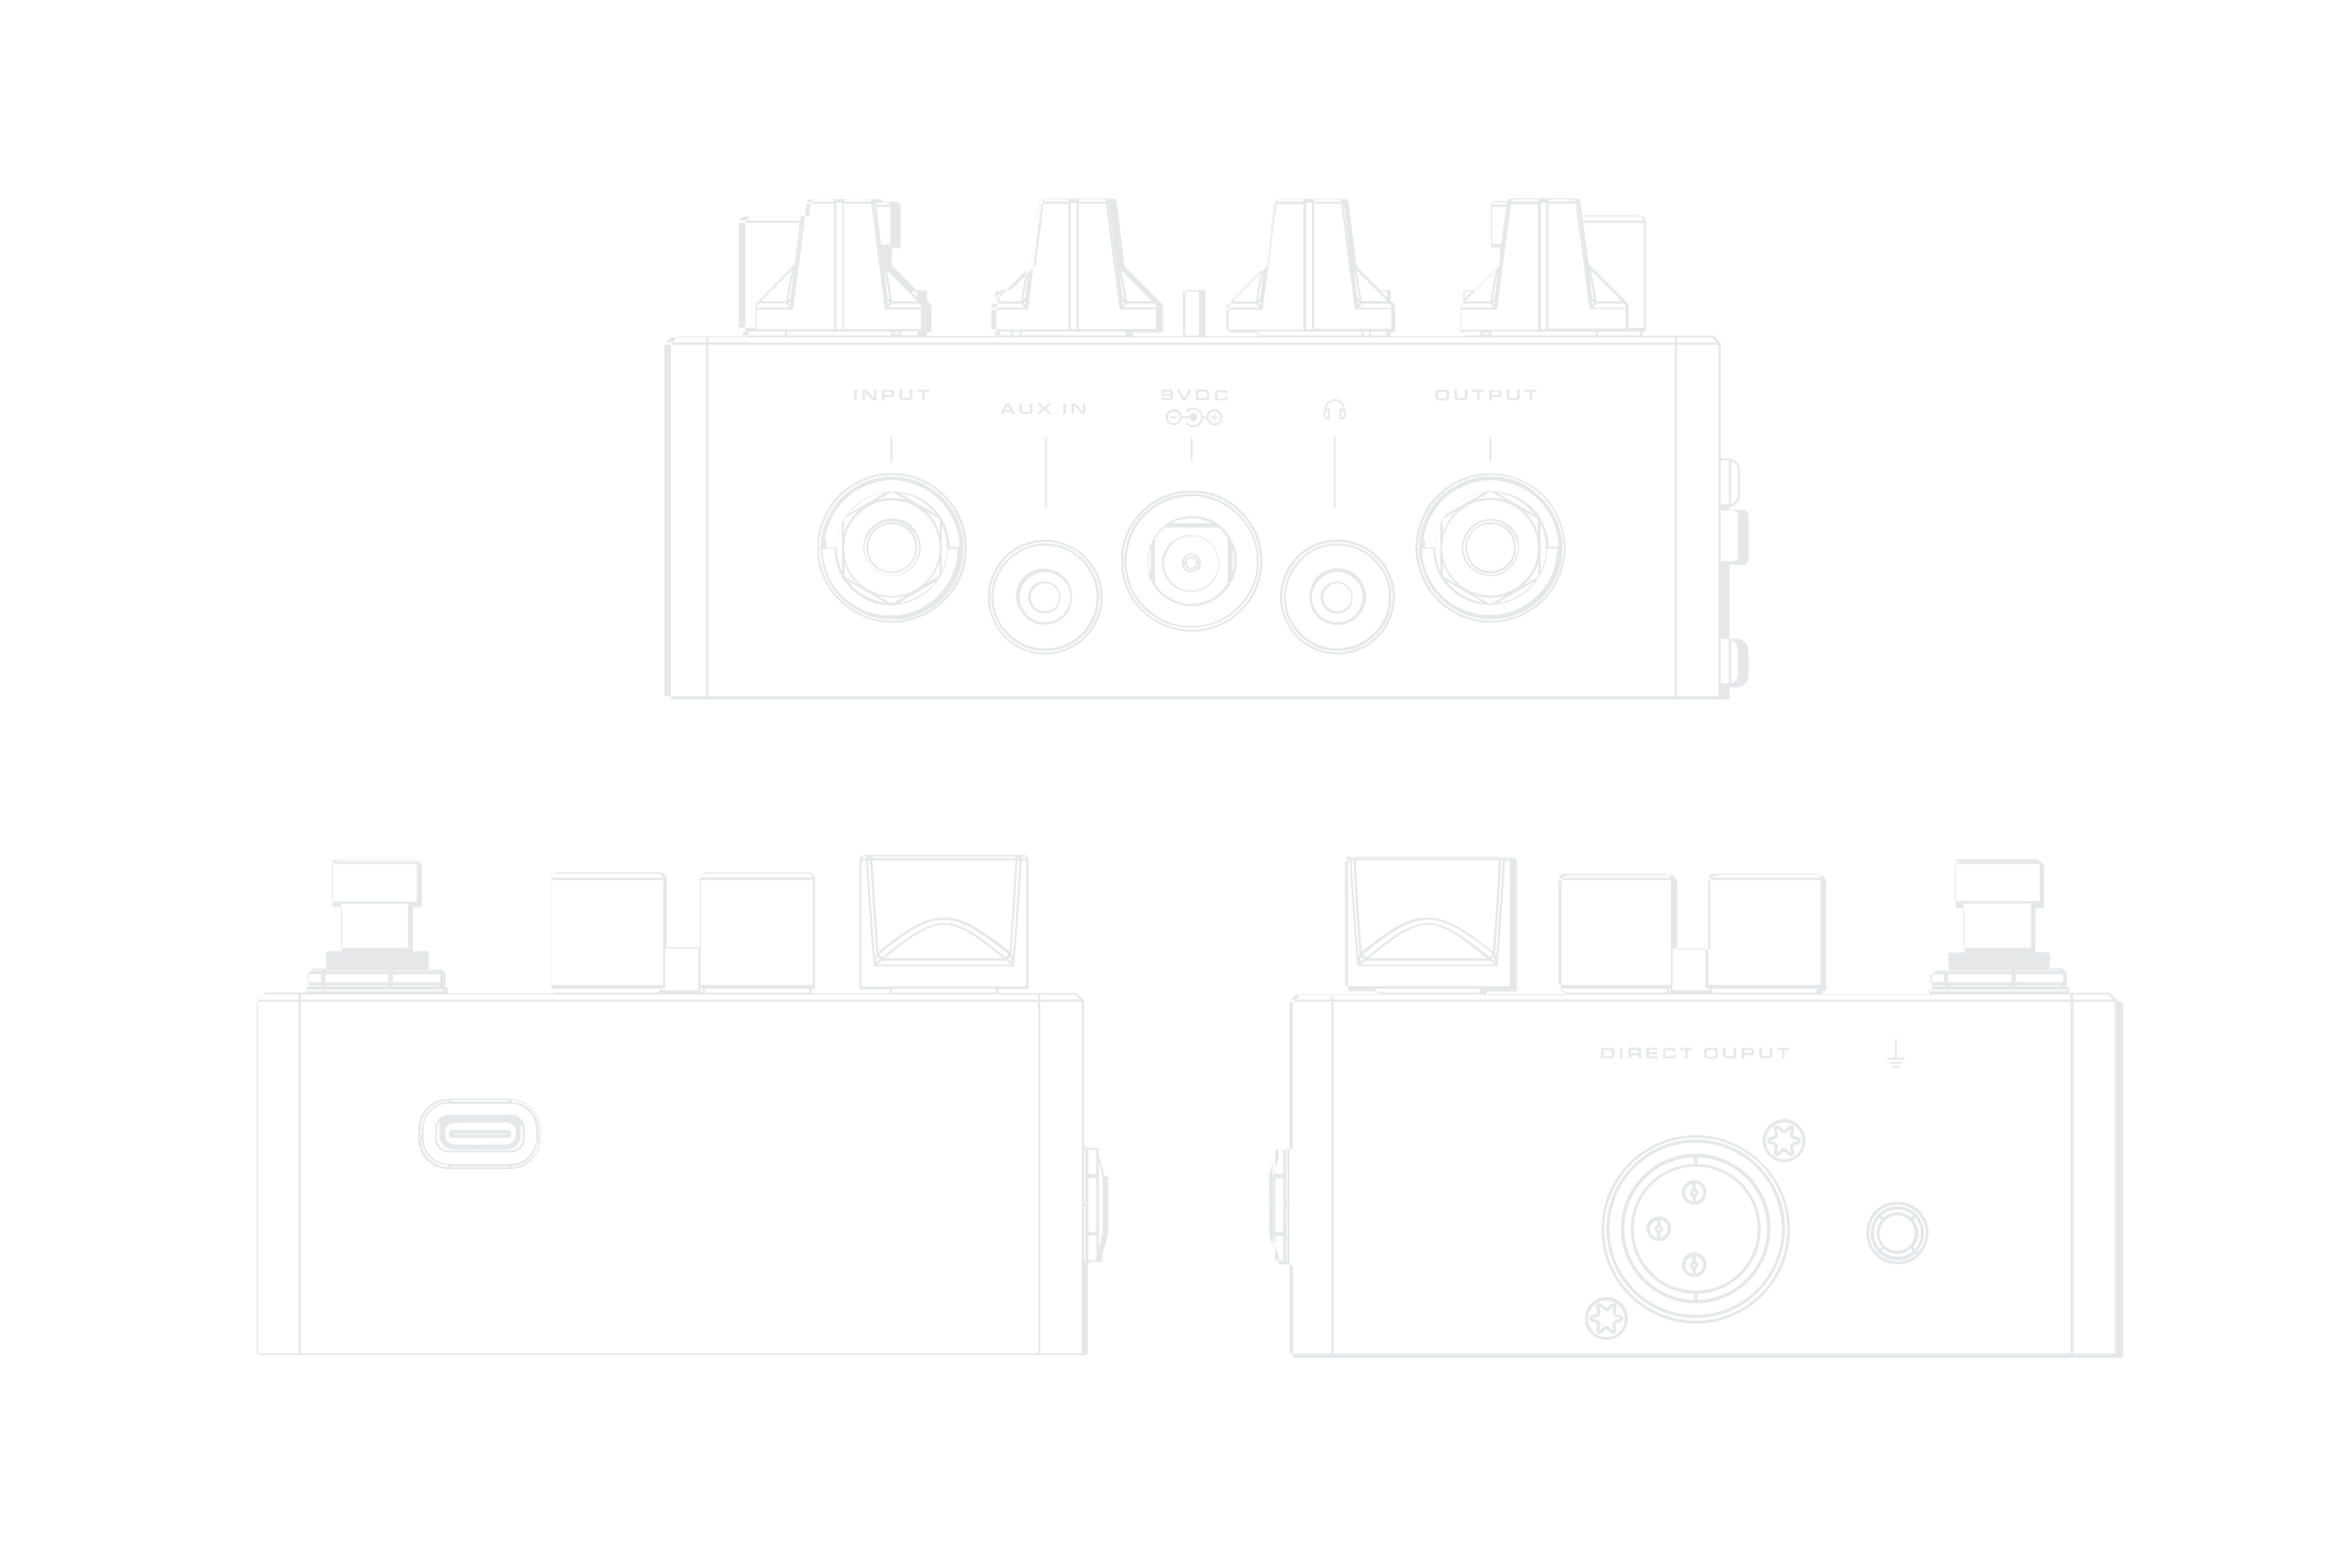 <?xml version="1.0" encoding="UTF-8"?>
<svg xmlns="http://www.w3.org/2000/svg" version="1.1" viewBox="0 0 1043.8 700.5">
  <defs>
    <style>
      .cls-1 {
        fill: #e6e7e8;
      }
    </style>
  </defs>
  <!-- Generator: Adobe Illustrator 28.7.1, SVG Export Plug-In . SVG Version: 1.2.0 Build 142)  -->
  <g>
    <g id="Layer_1">
      <g>
        <path class="cls-1" d="M772.1,226.3v.2c3,0,5.4-2.4,5.4-5.3v-11.1c0-2.9-2.4-5.3-5.3-5.3h-3.3v-51.3s0,0,0,0h0s0,0,0,0t0,0c0,0,0,0,0-.1,0,0,0,0,0-.1h0s0,0,0,0c0,0,0,0,0,0l-3-3.2c0,0-.1,0-.2-.1,0,0,0,0,0,0,0,0-.1,0-.2,0h0s0,0,0,0h-31.6v-1.9h.9c0,0,.1,0,.2,0h0s0,0,0,0h0s0,0,0,0c0,0,0,0,0,0,.1,0,.3-.1.3-.2.1,0,.2-.2.2-.4v-48s0,0,0,0c0,0,0,0,0,0l-.3-1.1c0,0,0-.1,0-.2l-.2-.4-.3-.6c0,0-.1-.2-.2-.2l-.5-.2-.4-.3s0,0-.2,0l-1.3-.3s0,0,0,0c0,0,0,0,0,0h-25.2l-.7-5.5v-.2c0,0,0-.1,0-.2v-.4c-.2,0-.2-.1-.3-.2l-.2-.2v-.2c-.2,0-.2-.2-.3-.2l-.3-.2h-.4c0-.1-.3-.3-.3-.3,0,0-.1,0-.2,0h-28.7c0,0-.2,0-.2,0l-.7.3h-.3c0,.2,0,.2-.1.2l-.3.3s0,0,0,.1v.3h-5.4s0,0,0,0c0,0,0,0,0,0l-1.1.4c0,0-.1,0-.2.1l-.6.6s0,0,0,.1l-.3.8c0,0,0,.1,0,.2v18c0,.3.2.5.5.5h3.4v7.6l-.3.8-10.8,10.8h-4.7c-.3,0-.5.2-.5.5v4.7l-.4.4s0,0,0,0c0,0,0,0,0,0,0,0,0,0,0,0v.2c0,0-.3.2-.3.2,0,0,0,0,0,.1l-.4.7v.3c-.2,0-.2.1-.2.2v.7c-.1,0-.1.1-.1.2v10.1c0,.3.2.5.5.5h1.2v1.8h-32.9v-1.8h1.6c.3,0,.5-.2.5-.5v-10.5c0,0,0-.1,0-.2l-.4-1.2v-.3c-.2,0-.2,0-.2-.1l-.6-.6-.8-.8v-4.2c0-.3-.2-.5-.5-.5h-4.2l-10.3-10.4s0,0,0,0c0,0,0,0,0,0h0s0,0,0,0c0,0,0,0,0,0h-.1c0,0,0-.2,0-.2,0,0,0,0,0-.1l-.2-.2-.2-.6v-.2c0,0,0-.2,0-.2,0,0,0-.1,0-.2v-.3c0,0-1.9-15.6-1.9-15.6l-1.4-11s0,0,0,0c0,0,0,0,0,0h0s0,0,0,0c0,0,0,0,0,0h0s-.3-.7-.3-.7v-.3c-.2,0-.2,0-.2-.1l-.3-.3s0,0-.1,0l-1-.4s-.1,0-.2,0h-28.6c0,0-.1,0-.2,0l-.5.2-.6.3s0,0-.1,0l-.3.3s0,0,0,.1l-.2.3v.4c-.1,0-.2.3-.2.3,0,0,0,0,0,0,0,0,0,0,0,0l-1.4,11-1.8,15.6v.3c-.1,0-.1.1-.1.2v.2l-.2.6v.2c-.1,0-.3.2-.3.2,0,0,0,0,0,.1h0c0,.1-.1.2-.1.2,0,0,0,0,0,0,0,0,0,0,0,0l-15.8,15.9s0,0,0,0l-.3.3s0,0,0,.1v.2c-.1,0-.3.2-.3.2,0,0,0,.1-.1.2l-.4,1.1s0,.1,0,.2v10.5c0,.3.2.5.5.5h13.1v1.8h-24v-20.2c0-.3-.2-.5-.5-.5h-8c-.3,0-.5.2-.5.5v20.2h-23.4v-1.8h13c.3,0,.5-.2.5-.5v-10.5c0,0,0-.1,0-.2l-.4-1.2v-.3c-.2,0-.2,0-.2-.1l-.6-.6h0l-15.8-16s0,0,0,0c0,0,0,0,0,0t0,0s0,0,0,0h-.1c0,0,0-.2,0-.2,0,0,0,0,0-.1l-.2-.2-.2-.5v-.2c0,0,0-.2,0-.2v-.2c0,0,0-.3,0-.3,0-.1,0-.2,0-.3l-.6-4.6-1.2-10.7-1.4-10.9v-.2c0,0,0-.1,0-.2v-.4c-.2,0-.2-.1-.3-.2l-.6-.6s0,0-.1,0l-.8-.4c0,0-.1,0-.2,0h-28.7c0,0-.1,0-.2,0l-.5.2-.6.3s0,0-.1,0l-.3.3s0,0,0,.1l-.2.3v.4c-.1,0-.2.3-.2.3,0,0,0,0,0,0h0s0,0,0,0l-1.2,10.9-1.4,10.7-.6,4.9v.3c-.1,0-.1.1-.1.2v.2l-.2.6-.2.5-.2.2h-.2c0,.1,0,.1,0,.1,0,0,0,0,0,0l-10.3,10.4h-4.6c-.3,0-.5.2-.5.5v4.6l-.4.4s0,0,0,0l-.3.3s0,0,0,.1v.2c-.1,0-.3.2-.3.2,0,0,0,.1-.1.2l-.4,1.1s0,.1,0,.2v10.5c0,.3.2.5.5.5h1.2v1.8h-32.7c0-.2,0-.3-.1-.4v-1c0,0,.1-.2.1-.3h0c0,0,1.5,0,1.5,0,.3,0,.5-.2.5-.5v-10.5c0,0,0-.1,0-.2l-.4-1.1c0,0,0-.1-.1-.2l-.2-.2v-.2c-.1,0-.2,0-.2-.1l-.3-.3h0s-.8-.8-.8-.8v-4.2c0-.3-.2-.5-.5-.5h-4.2l-10.3-10.4s0,0,0,0c0,0,0,0,0,0h-.2c0,0-.2-.3-.2-.3l-.3-.7v-7.5h3.4c.3,0,.5-.2.5-.5v-18.2c0,0,0-.2,0-.2l-.3-.6c0,0,0-.1-.1-.2l-.6-.6s0,0-.1,0l-.8-.3s-.1,0-.2,0h-5.6l-.2-.4s0,0,0-.1l-.3-.3s0,0-.1,0l-1-.4s-.1,0-.2,0h-28.7c0,0-.2,0-.2,0l-.8.4s0,0-.1,0l-.6.6c0,0,0,.1-.1.2v.4c-.2,0-.2.1-.2.2l-.7,5.8h-25.2s0,0,0,0c0,0,0,0,0,0l-1.1.3s0,0-.1,0l-.6.3-.4.3s0,0-.1.1l-.7,1s0,0,0,.2l-.3,1.1s0,0,0,0c0,0,0,0,0,0v47.9c0,.1,0,.3.1.3,0,.2.2.4.4.4,0,0,0,0,0,0,0,0,0,0,0,0,0,0,0,0,0,0,0,0,0,0,0,0h0s0,0,0,0h0c0,0,.1,0,.2,0h.9v1.9h-31.4c0,0-.1,0-.2,0t0,0s0,0,0,0c0,0,0,0,0,0l-3.2,3.2s0,0,0,0c0,0,0,0,0,.1,0,0,0,0,0,0,0,0,0,.1,0,.2v158.1c0,.3.2.5.5.5h472c.3,0,.5-.2.5-.5v-4.9h3.2c2.9,0,5.3-2.4,5.3-5.3v-11.1c0-2.9-2.4-5.3-5.3-5.3h-3.2v-33h5.9c1.4,0,2.6-1.1,2.6-2.6v-19.4c0-1.4-1.1-2.6-2.6-2.6h-5.9v-1.1h3.2ZM773.5,205.9c1.7.5,3,2,3,4v11.1c0,1.9-1.2,3.6-3,4.2v-19.3ZM772.2,205.6h.3v19.7h-3.6v-19.7h3.3ZM749.3,150.8h15.7l2.2,2.2h-17.9v-2.2ZM734.6,99.6v46.9h-6.9v-9.1c0,0,0-.1,0-.2v-.3c-.1,0-.1-.3-.1-.3,0,0,0-.2,0-.2l-.4-.7v-.3c-.2,0-.2,0-.2-.1l-.6-.6h0s-15.8-16-15.8-16c0,0,0,0,0,0l-.4-.4-.4-.9v-.3c-.1,0-2.4-17.6-2.4-17.6h27.2ZM732.7,148.1v1.8h-18.7v-1.8h15.5s0,0,0,0h3.2ZM710,121.5l1.6,8.3.7,4.3-.6-.6h0c0,0-.3-.8-.3-.8h0c0,0,0,0,0,0,0,0,0,0,0,0l-1.4-11ZM710.3,132l-.7-5.6-1.1-9s0,0,0,0l1.8,14.6ZM710.8,120.6l13.9,14h-11.3l-.8-5-1.4-7.2-.4-1.7ZM711.4,134.7h0c0,0,.4.3.4.3,0,0,.1,0,.2.1h.3c0,.1-.3.6-.3.6l-.8.8v-1.8ZM712.8,136.4s0,0,0-.1l.4-.7h12.4l.4.4.4.6v.2c0,0,0,.3,0,.3,0,0,0,.1,0,.2v.2c0,0-14.7,0-14.7,0l1-1ZM731.9,96.7l1.2.2.4.3.4.2.2.5.2.3v.4c.1,0-27.1,0-27.1,0l-.2-1.9h24.9ZM705.2,90.9l1,8.1s0,0,0,0c0,0,0,.1,0,.2l1.6,12.7.6,4.7s0,0,0,0v.3l-1.9-14.3-1.5-11.7s0,0,0,0h0ZM705.1,89.9s0,0,0,0h0c0-.1,0-.2,0-.2h0ZM692,89.1h11.7l.4.8h0c0,.1-12.1.1-12.1.1v-1ZM692,91h12.1l1.5,11.8,1.7,12.1,1.4,11.7,1.5,11.4s0,0,0,0h0s0,0,0,0h0s0,0,0,0c0,0,0,0,0,0h0s0,0,0,0c0,0,0,0,0,0,0,0,0,.1.1.1,0,0,0,0,.1,0,0,0,0,0,0,0t0,0s0,0,0,0c0,0,.1,0,.1,0h16v8.7h-34.7v-56.1ZM713,148.1v1.8h-46.6v-1.8h46.6ZM688.5,90.6h2.5v56.5h-2.5v-56.5ZM675.4,89.9l.4-.8h0s11.7,0,11.7,0v1h-12.1ZM674.5,89.6h0c0,.1,0,.2,0,.2h0c0,0,0,0,0,0v-.3ZM674.2,90.9h0s0,0,0,0l-1.5,11.7-1.7,12.1-.3,2.1h0c0,0,0-.1,0-.1l.6-4.7.3-2.1c0,0,.2-.2.2-.4s0-.2,0-.3l2.3-18.4ZM667,91.1l.4-.4.9-.4h5v1.1h-6.4v-.3ZM666.8,109v-16.6h6.2l-2.1,16.6h-4.1ZM670.9,117.5h0s-.1,1.1-.1,1.1v-1.1ZM670.7,110.7v-.7h0v.7ZM669.3,121.8l.2-1.4-1.5,12.1h0s0,0,0,0l-.3.7-.7.8.8-4.8,1-5.4.4-2ZM668.2,136.5l-.8-.9-.3-.4h.3c0-.1.1-.2.2-.2l.4-.4v1.9ZM659.2,130s0,0,0,0l9.3-9.3-.6,2.9-1,5.4-.9,5.6h-11.4l4.6-4.6ZM654.5,130.2h3.2l-3.2,3.2v-3.2ZM652.9,137.2c0,0,0-.1,0-.2v-.3l.4-.6v-.2c.1,0,.3-.2.3-.2,0,0,0,0,0-.1h12.5s.4.7.4.7l1,1.1h-14.8v-.2ZM652.8,147.1v-8.7h16s0,0,.1,0t0,0s0,0,.1,0h0s0,0,0,0c0,0,0,0,0,0,0,0,0,0,0,0,0,0,0,0,0,0,0,0,0,0,0,0,0,0,0,0,0,0,0,0,0,0,0,0,0,0,0,0,0,0,0,0,0,0,0,0,0,0,0,0,0,0,0,0,0,0,0,0,0,0,0,0,0,0,0,0,0,0,0,0h0s0,0,0,0c0,0,0,0,0-.2l1.4-11.4,1.5-11.7,1.7-12.1,1.5-11.8h12.1v56.1h-34.7ZM665.4,148.6v.7h-2.9v-.7h2.9ZM661.5,148.1v1.8h-7.1v-1.8h7.1ZM620.9,135.6l.4.4.5,1.2v.3h-14.8l1-1,.5-.8h12.5ZM606.5,136.4v-1.6c.1,0,.6.3.6.3,0,0,0,0,.1,0h.3c0,0-.3.6-.3.6l-.7.7ZM619.6,130.2v2.7l-2.7-2.7h2.7ZM619.7,134.4s0,0,.1.1h0c0,0-11.3,0-11.3,0l-.9-5-.8-5-.4-2.2-.4-1.7,13.7,13.8ZM605.5,122.5l1.2,7.2.8,4.3h-.2c0-.1-.4-.5-.4-.5v-.2c-.1,0-.5-.9-.5-.9l-1.2-10.1-.2-2,.5,2.1ZM600.4,90.9l1.3,10.3,1.8,15.4c0,0,0,.2,0,.2l.2,1.7-2-15.9-1.6-11.7c0,0,.2,0,.3,0ZM600.1,89.7v.2c0,0,0,0,0,0v-.3ZM587.2,89.1h11.7l.3.5v.5h-11.9v-1ZM587.2,91h12l1.6,11.8,1.5,12.1,3.1,23s0,0,0,.1h0s0,0,0,0c0,0,0,0,0,0,0,0,0,0,0,0,0,0,0,0,.1.1,0,0,.1,0,.2.1,0,0,0,0,.1,0h15.9v8.7h-34.5v-56.1ZM619.6,148.1v1.8h-7.1v-1.8h7.1ZM611.6,148.1v1.8h-2.3v-1.8h2.3ZM608.3,148.1v1.8h-46.6v-1.8h46.6ZM583.6,90.6h2.6v56.5h-2.6v-56.5ZM570.8,89.6s0-.1,0-.2v-.3h11.8v1h-11.9v-.5ZM569.7,89.6h0c0,.1,0,.2,0,.3h0c0,0,0,0,0,0v-.3ZM566.2,117h0c0-.1,0-.2,0-.3l1.8-15.4,1.3-10.3c0,0,.2,0,.3,0l-1.6,11.7-1.5,12.1-.5,3.8.2-1.6ZM564.1,123.8l.4-2,.2-1.3-1.5,12-.4,1-.4.4-.3.2.8-4.9,1.1-5.4ZM563.3,136.4l-.8-.7-.2-.4c0,0,.1,0,.2-.1h0s0,0,.1,0l.5-.3h0s.1,1.7.1,1.7ZM563.8,120.5l-1.7,8.5-.9,5.6h-11.3l13.9-14.1ZM548,137.1l.4-.9.2-.2s0,0,0-.1v-.2c.1,0,.2,0,.2,0h12.4l.5.7,1.1,1.1h0s-14.8,0-14.8,0v-.3ZM548,147.1v-8.7h15.9s0,0,.1,0c0,0,.1,0,.2-.1h0s0,0,0,0c0,0,0,0,0,0h0s0,0,0,0c0,0,0,0,0,0,0,0,0,0,0,0t0,0s0,0,0-.1h0s0,0,0,0c0,0,0,0,0,0,0,0,0,0,0,0,0,0,0,0,0-.1l3.1-23,1.5-12.1,1.6-11.8h12v56.1h-34.5ZM528.6,130.2h7.1v19.7h-7.1v-19.7ZM516.2,135.9l.5,1.2v.3h-14.8l1-1,.5-.8h12.5l.4.4ZM501.4,136.4v-1.7c.1,0,.1,0,.1,0l.4.4c0,0,.1,0,.2.1h.3c0,0-.3.6-.3.6l-.7.7ZM514.9,134.6h-11.3l-.8-5-1.4-7.2-.4-1.7,13.9,14ZM501.8,129.7l.7,4.3-.3-.2-.4-.4-.3-.6v-.3s0,0,0,0c0,0,0,0,0,0l-1.2-10.1v-1c-.1,0,1.5,8.4,1.5,8.4ZM495.4,90.9l1.3,10.3,1.2,10.7.7,5.3s0,0,0,0l1.9,14.7-2.3-17.2-3-23.8s0,0,0,0h0ZM495,89.6l.2.2h0c0,0,0,.1,0,.1h0s0,0,0,0v-.2c0,0,0,0,0,0ZM482.1,89.1h11.7l.3.5v.3c0,0,0,.1,0,.2h-12v-1ZM482.1,91h12.1l3,23.9,3.1,23c0,0,0,.1,0,.2,0,0,0,0,0,.1,0,0,.1.1.2.1,0,0,0,0,.1,0h15.9v8.7h-34.5v-56.1ZM503.2,148.1v1.8h-46.6v-1.8h46.6ZM478.5,90.6h2.6v56.5h-2.6v-56.5ZM465.7,89.6s0-.1,0-.2v-.3h11.8v1h-11.9v-.5ZM464.7,89.6h0c0,.1,0,.2,0,.3h0c0,0,0,0,0,0v-.3ZM461.1,117h0c0-.1,0-.2,0-.3l.6-4.7,1.4-10.7,1.2-10.3c0,0,.2,0,.3,0l-1.6,11.7-1.5,12.1-.5,3.9.2-1.7ZM459.1,123.8l.4-2,.2-1.3-1.5,12-.4,1-.4.4h-.2c0,.1.8-4.6.8-4.6l1-5.4ZM458.2,136.3l-.6-.7-.3-.4.8-.5h0s.1,1.6.1,1.6ZM449.2,130.1c.1,0,.2-.1.3-.3l9.2-9.3-.2,1.1-.4,2-1,5.4-.9,5.6h-11.4l4.4-4.5ZM444.6,130.2h3.1l-3.1,3.2v-3.2ZM443,137.1l.4-.9.2-.2s0,0,0-.1v-.2c.1,0,.2,0,.2,0h12.6l.4.7,1,1.1h-14.8v-.3ZM443,147.1v-8.7h16s0,0,.1,0c0,0,0,0,0,0,.1,0,.2,0,.3-.1h0s0,0,0,0c0,0,0,0,0,0,0,0,0,0,0,0,0,0,0-.1,0-.2l1.4-11.4,1.5-11.7,1.5-12.1,1.6-11.8h12v56.1h-34.5ZM455.6,148.1v1.8h-2.8v-1.8h2.8ZM451.8,148.1v1.8h-7.2v-1.8h7.2ZM411,135.6l.2.3s0,0,0,.1l.2.2.4.9v.3h-14.8l1-1s0,0,0-.1l.4-.7h12.6ZM396.5,136.5l.2-1.8s0,0,0,0l.5.4h.2c0,.1,0,.1,0,.1h0s-.3.5-.3.5l-.7.7ZM409.8,130.2v2.7l-2.7-2.7h2.7ZM405.4,129.9c0,.1.1.2.3.3l4.2,4.3s0,0,.1.1h0c0,0-11.4,0-11.4,0l-1.6-10-.5-2.2-.3-1.8,9.2,9.3ZM395.5,122.6l.5,2.2,1.5,9.2-.6-.5-.4-1-1.5-12.1.4,2.2ZM397.8,109.2h-4.1l-1-8-1-8.8h6.1v16.8ZM394,110.2v.5-.5c0,0,0,0,0,0ZM396.7,90.5l.5.2.4.4v.4c.1,0-6,0-6,0v-1c-.1,0,5.1,0,5.1,0ZM390.6,90.9v.8c0,0,0,.1,0,.2,0,0,0,.2,0,.3l1,9.1,1.4,10.7.6,4.7c0,0,0,.2,0,.2l.2,1.7-2-15.9-1.6-11.7c0,0,.2,0,.3,0ZM390.3,89.9s0,0,0,0h0c0-.2,0-.2,0-.3h0c0-.1.1.2.1.2ZM377.3,89.1h11.7v.2c.1,0,.1.2.1.2,0,0,0,.1,0,.2v.3c.1,0,.1.1.1.1h-11.9v-1ZM377.3,91h12l1.6,11.8,1.5,12.1,1.5,11.7,1.4,11.4s0,0,0,.1c0,0,0,0,0,0,0,0,0,.1.1.2h0s0,0,0,0c0,0,0,0,0,0,0,0,0,0,0,0,0,0,0,0,0,0,0,0,0,0,0,0,0,0,0,0,.1,0h16v8.7h-34.5v-56.1ZM402.7,149.4v-1.4h7.1v1.8h-6.9s0,0,0,0c0-.1,0-.3-.1-.3ZM401.7,148.6v.7h-2.5v-.7h2.5ZM398.3,148.1v1.8h-46.6v-1.8h46.6ZM373.7,90.6h2.6v56.5h-2.6v-56.5ZM360.8,89.8v-.3l.2-.4h0c0,0,11.7,0,11.7,0v1h-12c0,0,0-.1,0-.2ZM360.6,91h12.1v56.1h-34.7v-8.7h16s0,0,.1,0c0,0,.2,0,.2-.1,0,0,0,0,0,0,0,0,0,0,0-.1h0s0,0,0,0c0,0,0,0,0,0h0s0,0,0,0c0,0,0,0,0-.1l3.1-23,3-23.9ZM350.7,148.1v1.8h-18.7v-1.8h18.7ZM353.3,132.5s0,0,0,0c0,0,0,0,0,0v.3l-.4.6v.2c-.1,0-.6.4-.6.4l.8-4.9,1-5.4.4-1.9.2-.6-1.4,11.3ZM353.4,136.4l-.8-.7-.3-.4h.3c0-.1.1-.2.2-.2l.2-.2h.2c0-.1.1,1.6.1,1.6ZM353.2,123.6l-1,5.4-.9,5.6h-11.3l13.9-14-.7,3ZM351.4,135.6l.5.7,1.1,1.1h0s-14.8,0-14.8,0v-.3l.3-.6v-.4c.1,0,.2-.2.2-.2l.4-.4h12.4ZM359.8,89.6v.3c0,0-.1,0-.1,0h0s0,0,0,0l.2-.3ZM358.2,101.3l.2-2c0,0,0-.1,0-.2s0,0,0,0l.3-2.6c0,0,0-.2,0-.3s0-.1,0-.2l.6-5.1h0s0,0,0,0l-3,23.8-2.3,17.2,1.2-9.4.7-5.3s0,0,0,0l.7-5.3,1.2-10.7ZM330.4,98.2l.6-.8.8-.5,1-.2h25l-.2,1.9h-27.2v-.4ZM330.1,146.5v-46.9h27.2l-1.4,12.2-.6,4.6c0,0,0,.2,0,.3v.5c-.1,0-.1.1-.1.2v.4c0,0-.3.2-.3.2,0,0,0,0,0,.1l-.2.4h-.1c0,0,0,0,0,.1,0,0,0,0,0,0l-15.8,16s0,0,0,0l-.6.6s0,0,0,.1l-.6,1.5c0,0,0,.1,0,.2v.7c-.1,0-.1,0-.1,0,0,0,0,0,0,0v8.7h-6.9ZM315.5,311.1h-18.7v-157.1h18.7v157.1ZM315.5,153h-18l2.2-2.2h15.8v2.2ZM748.3,311.1h-431.8v-157.1h431.8v157.1ZM748.3,153h-431.8v-2.2h431.8v2.2ZM749.3,311.1v-157.1h18.6v157.1h-18.6ZM773.5,286.1c1.7.4,3,2.1,3,4v11.1c0,1.9-1.2,3.6-3,4.2v-19.3ZM772.2,285.6h0q0,0,.3,0v19.7h-3.6v-19.8h3.3ZM775,228v.3c.8,0,1.5.7,1.5,1.5v19.4c0,.8-.7,1.5-1.5,1.5h-6.1v-22.7h6.1Z"/>
        <path class="cls-1" d="M443.5,271.8l.9,3.3,1.4,3.1,1.7,2.8,2.3,2.5,2.4,2.3,2.8,1.8,3,1.6,3.3,1,3.3.6h3.4c0,.1,3.4-.3,3.4-.3l3.3-.7,3.1-1.3,2.8-1.7,2.7-2.1,2.3-2.4,2-2.7,1.5-3,1.2-3.1s0,0,0-.1l.6-3.2.3-3.3s0,0,0,0l-.3-3.4-.6-3.2s0,0,0-.1l-1.3-3.1-1.6-3-2-2.7-2.3-2.4-2.7-2.1-2.8-1.7-3.1-1.3-3.2-.7-3.4-.4h-3.4c0,.1-3.3.7-3.3.7l-3.3,1-3,1.6-2.8,1.9-2.4,2.3-2.3,2.6-1.7,2.8-1.4,3.1-.8,3.2-.6,3.3v3.4s.6,3.2.6,3.2ZM444.5,262.1l.8-3.1,1.4-3,1.6-2.7,2.2-2.5,2.3-2.2,2.7-1.8,2.8-1.5,3.1-1,3.1-.5h3.2c0-.1,3.3.3,3.3.3l3.1.7,3,1.2,2.7,1.6,2.6,2,2.2,2.3,1.9,2.6,1.5,2.9,1.2,3,.5,3.1.3,3.3-.3,3.2-.5,3.1-1.2,3-1.5,2.9-1.9,2.6-2.2,2.3-2.6,2-2.7,1.6-3,1.2-3.1.7-3.2.4h-3.3c0-.1-3.1-.7-3.1-.7l-3.1-.9-2.9-1.5-2.7-1.8-2.3-2.2-2.2-2.4-1.6-2.7-1.4-3-.8-3.2-.5-3.1v-3.2s.5-3.2.5-3.2Z"/>
        <path class="cls-1" d="M633.5,252.5l1.1,3.8,1.5,3.5,1.8,3.4,2.4,3.1,2.7,2.8,3,2.5,3.2,2.1,3.5,1.8,3.6,1.3,3.8,1,3.9.4h3.8s4-.4,4-.4l3.8-1,3.7-1.3,3.4-1.8,3.4-2.1,3-2.5,2.7-2.8,2.2-3.1,2-3.4,1.5-3.5,1.1-3.8.7-3.8.3-3.9s0,0,0,0l-.3-3.8-.7-3.9-1.1-3.7-1.6-3.7-2-3.4-2.3-3.1-2.7-2.8-3-2.5-3.4-2.1-3.4-1.7-3.7-1.4-3.8-.8-3.9-.4h-3.8s-3.9.4-3.9.4l-3.8.9-3.6,1.4-3.5,1.7-3.2,2.1-3,2.5-2.7,2.8-2.4,3.1-1.8,3.4-1.5,3.7-1.1,3.7-.7,3.9-.3,3.8.3,3.9.7,3.8ZM633.8,241.1l.7-3.8,1.1-3.6,1.5-3.6,1.8-3.3,2.3-3,2.6-2.7,2.9-2.5,3.1-2.1,3.4-1.6,3.5-1.4,3.7-.8,3.8-.4h3.7s3.8.4,3.8.4l3.7.8,3.6,1.4,3.3,1.6,3.3,2,2.9,2.5,2.6,2.7,2.2,3,1.9,3.3,1.5,3.6,1.1,3.6.7,3.8.3,3.7-.3,3.8-.7,3.7-1.1,3.7-1.5,3.4-1.9,3.3-2.2,3-2.6,2.7-2.9,2.5-3.3,2.1-3.3,1.8-3.6,1.2-3.7,1-3.8.4h-3.7s-3.8-.4-3.8-.4l-3.7-1-3.5-1.2-3.4-1.8-3.1-2-2.9-2.5-2.6-2.7-2.3-3-1.8-3.3-1.5-3.4-1.1-3.7-.7-3.7-.3-3.8.3-3.7Z"/>
        <path class="cls-1" d="M454.9,270.3s0,0,0,0l.9,2.2,1.2,1.9s0,0,0,0l1.7,1.7,1.8,1.4s0,0,0,0l2.1,1s0,0,0,0l2.4.6h2.2c0,.1,0,.1,0,.1,0,0,0,0,0,0l2.4-.4,2.2-.7s0,0,0,0l1.9-1.1c0,0,.1,0,.2,0l1.8-1.5s0,0,0,0l1.4-1.9,1.1-2.1s0,0,0-.1l.6-2.3.3-2.4s0,0,0-.1l-.3-2.4-.6-2.2s0,0,0-.1l-1.2-2.2-1.4-1.8s0,0,0,0l-1.9-1.6-1.9-1.1s0,0-.1,0l-2.3-.7-2.4-.4s0,0-.1,0h-.5c-.1,0-.3,0-.4,0h-1.4c0,0-2.4.6-2.4.6,0,0,0,0,0,0l-2.1,1s0,0,0,0l-1.9,1.4-1.7,1.7s0,0,0,0l-1.3,2-.8,2.1s0,0,0,0l-.4,2.4v2.3s.4,2.4.4,2.4ZM456,264.1l1.1-2.8,1.9-2.4,2.5-1.9,2.8-1.2,2.3-.2c.2.1.5.1.6,0l2.5.2,2.1.9c.1.2.3.3.5.2h.2c0,0,1.6,1.3,1.6,1.3l1.1.9.8,1,1.1,1.7c0,0,0,0,.1.1l.8,2.1.4,2.8-.4,2.8-1.1,2.7-1.9,2.5-2.5,1.9-2.8,1.1-2.8.4-2.7-.4-2.8-1.1-2.5-1.9-1.9-2.5v-.2c0-.1-.1-.2-.2-.3l-.9-2.2-.4-2.8.4-2.8Z"/>
        <path class="cls-1" d="M441.9,271.9l1,3.4,1.3,3.1,1.8,3,2.1,2.7,2.4,2.4,2.7,2,3.1,1.7,3.1,1.1,3.4.8,3.4.3h3.3s0,0,.1,0l3.4-.7,3.3-1,3.1-1.4,3-1.9,2.5-2.3,2.3-2.5,2-2.8,1.6-3,1.1-3.3.7-3.4v-3.3c.1,0,.1,0,.1,0v-3.4c-.1,0-.9-3.4-.9-3.4l-1.1-3.3-1.6-3-2-2.8-2.3-2.5-2.6-2.3-3-1.8-3.1-1.4-3.2-1-3.3-.7s0,0-.1,0h-3.4s-3.4.3-3.4.3l-3.4.8-3.1,1.1-3.1,1.7-2.7,2-2.4,2.4-2.1,2.7-1.8,3-1.3,3.1-1,3.4-.4,3.4v3.4s.4,3.4.4,3.4ZM442.8,261.9l1-3.3,1.2-3,1.8-2.9,2-2.6,2.3-2.3,2.6-1.9,3-1.6,3-1.1,3.3-.8,3.3-.3h3.3l3.2.7,3.1.9,3,1.4,2.8,1.8,2.5,2.2,2.2,2.5,1.9,2.7,1.5,2.8,1.1,3.1.7,3.3v3.3c.1,0,0,3.2,0,3.2l-.7,3.3-1.1,3.1-1.5,2.9-1.9,2.7-2.2,2.5-2.4,2.2-2.9,1.8-3,1.4-3.1,1-3.3.7h-3.2s-3.3-.3-3.3-.3l-3.3-.8-3-1.1-3-1.6-2.6-1.9-2.3-2.3-2-2.6-1.8-2.8-1.2-3-1-3.3-.4-3.3v-3.3s.4-3.3.4-3.3Z"/>
        <path class="cls-1" d="M365.9,252.5l1.1,3.8,1.6,3.5,2,3.4,2.3,3.1,2.7,2.8,3.1,2.5,3.2,2.1,3.5,1.8,3.6,1.3,3.7,1,3.9.4h3.9s3.8-.4,3.8-.4l3.8-1,3.7-1.3,3.5-1.8,3.2-2.1,3-2.5,2.7-2.8,2.4-3.1,2-3.4,1.5-3.5,1.1-3.8.6-3.8.3-3.9s0,0,0,0l-.3-3.8-.6-4-1.1-3.7-1.6-3.7-2-3.4-2.4-3.1-2.7-2.8-3-2.5-3.2-2.1-3.5-1.7-3.7-1.4-3.8-.8-3.8-.4h-3.9s-3.9.4-3.9.4l-3.7.9-3.6,1.4-3.5,1.7-3.2,2.1-3.1,2.5-2.7,2.8-2.2,3.1-2,3.4-1.5,3.7-1.1,3.7-.7,4v3.8c-.1,0,0,4,0,4l.7,3.8ZM366.2,241.1l.7-3.8,1.1-3.6,1.5-3.6,1.9-3.3,2.2-3,2.6-2.7,3-2.5,3.1-2.1,3.4-1.6,3.5-1.4,3.5-.8,3.8-.4h3.8s3.7.4,3.7.4l3.7.8,3.6,1.4,3.4,1.6,3.1,2,2.9,2.5,2.6,2.7,2.3,3,1.9,3.3,1.5,3.6,1.1,3.5.6,3.9.3,3.7-.3,3.8-.5,3.7-1.1,3.7-1.5,3.4-1.9,3.3-2.3,3-2.6,2.7-2.9,2.5-3.2,2.1-3.4,1.8-3.6,1.2-3.7,1-3.7.4h-3.8s-3.8-.4-3.8-.4l-3.6-1-3.5-1.2-3.4-1.8-3.1-2.1-3-2.5-2.6-2.7-2.2-3-1.9-3.3-1.5-3.4-1.1-3.7-.7-3.7v-3.9c-.1,0,0-3.7,0-3.7Z"/>
        <path class="cls-1" d="M403.6,232.6s0,0-.1,0l-2.4-.7-2.5-.3s0,0-.1,0l-2.4.3-2.5.7s0,0-.1,0l-2.1,1.3-1.9,1.5s0,0,0,0l-1.6,2-1.2,2.2s0,0,0,.1l-.7,2.4-.3,2.3s0,0,0,0c0,0,0,0,0,0l.3,2.6.7,2.4s0,0,0,.1l.4.6c0,0,0,.1,0,.2l.9,1.4,1.5,1.9s0,0,0,0l2,1.6,2.1,1.1s0,0,0,0l2.6.7,2.4.3s0,0,0,0,0,0,0,0l2.6-.3,2.4-.7,2.2-1.1s0,0,0,0l1.9-1.6,1.7-1.9s0,0,0-.1l1.1-2.3.7-2.4.3-2.5s0,0,0,0h0s0,0,0,0l-.3-2.4-.7-2.4-.3-.8c0-.1-.2-.2-.3-.3l-.6-1.2s0,0,0-.1l-1.7-2-1.9-1.6-2.2-1.2ZM408.6,238.1l1.1,2.1.7,2.3.3,2.3-.3,2.4-.7,2.3-1.1,2.2-1.6,1.8-1.8,1.5-2.1,1.1-2.3.7-2.4.3-2.2-.3-2.4-.7-2-1-1.9-1.5-1.5-1.8-1.2-2.2-.7-2.2-.3-2.4.3-2.2.7-2.3,1.2-2.1,1.5-1.9,1.8-1.5,2-1.2,2.4-.7,2.3-.3,2.4.3,2.3.7,2.1,1.2,1.7,1.5,1.6,1.9Z"/>
        <path class="cls-1" d="M677.1,241.4v-.2c0-.1-.1-.2-.2-.3l-.8-1.9s0,0,0-.1l-1.4-1.9-1.7-1.6-2.1-1.2s0,0-.1,0l-2.2-.7s0,0-.1,0h-2.2c0-.1,0-.1,0-.1,0,0,0,0,0,0h-2.4c0,.1,0,.1-.1.2l-2.2.7s0,0-.1,0l-2,1.3-1.8,1.5s0,0,0,0l-1.3,1.9-1,2.3-.6,2.2s0,0,0,.1v2.4s0,0,0,.1l.6,2.3.5,1.1c0,.2,0,.3,0,.5l1.6,2.5s0,0,0,.1l1.9,1.6,1.9,1.1s0,0,0,0l2.3.7,2.4.3s0,0,0,0c0,0,0,0,0,0l2.3-.3,2.3-.7,2.1-1.1s0,0,.1,0l1.7-1.5s0,0,0,0l1.4-2,1-2.1s0,0,0-.1l.4-2.3v-.9s0,0,0,0c0,0,0,0,0,0,0,0,0,0,0,0s0,0,0,0h0c0,0,0-.1.1-.2h0s0,0,0,0h0s0,0,0,0h0s0-.1,0-.2l-.4-3c0,0,0-.2-.1-.3ZM676.1,248l-.9,1.9-1.4,1.9-1.6,1.5-1.9,1-2.1.7-2.2.3-2.2-.3-2.2-.7-1.8-1-1.7-1.5-1.2-1.8-.9-2-.5-2.2v-2.2l.5-2.1.9-2.1,1.2-1.8,1.7-1.4,1.9-1.2,2.1-.7h2.3c0-.1,2.1,0,2.1,0l2.1.7,2,1.2,1.6,1.5,1.4,1.8v.3c0,.1,0,.3.1.4l.6,1.3s0,0,0,0c0,0,0,.2,0,.2l.5,2.4v1.8s-.4,2.2-.4,2.2Z"/>
        <path class="cls-1" d="M367.2,250.4l.8,3.7,1.3,3.7,1.8,3.4,2.1,3.1,2.4,2.8,2.8,2.5,3.1,2.3,3.3,1.8,3.5,1.4,3.7,1,3.8.6h3.8c0,.1,3.7-.1,3.7-.1l3.8-.8,3.5-1.3,3.4-1.6,3.2-2,3-2.4,2.7-2.8,2.2-3,2-3.3,1.4-3.5,1.1-3.5.7-3.8.3-3.7s0,0,0,0l-.3-3.8-.7-3.7-1.1-3.7-1.4-3.4-2-3.2-2.3-3.1-2.7-2.7-3-2.4-3.2-2-3.4-1.7-3.5-1.1-3.8-.8-3.6-.3h-3.8s-3.8.6-3.8.6l-3.7,1-3.5,1.5-3.2,1.8-3.1,2.1-2.8,2.6-2.4,2.9-2.1,3.1-1.8,3.4-1.3,3.5-.8,3.6-.6,3.8v3.8s.6,3.6.6,3.6ZM368.6,241.2l.7-3.7,1.1-3.4,1.4-3.3,1.9-3.1,2.3-2.9,2.6-2.6,2.8-2.3,3.2-1.8,3.3-1.5,3.4-1.1,3.7-.7,3.5-.3,3.7.3,3.6.7,3.5,1.1,3.3,1.5,3.1,1.8,2.9,2.3,2.6,2.6,2.2,2.9,1.9,3.2,1.5,3.3,1.1,3.4.7,3.7v3.1c.1,0-4.3,0-4.3,0l-.2-2.9-.7-3.5-1.1-3.2-1.2-2.5s0,0,0,0c0,0,0,0,0,0,0,0,0,0,0,0,0,0,0,0,0,0,0,0,0,0,0,0,0,0,0,0,0,0,0,0,0,0,0,0,0,0,0,0,0,0h-.1c0-.2,0-.3-.1-.4,0-.1,0-.2-.1-.3l-1.9-2.6-2.4-2.5-2.7-2.3-3-1.8-3.3-1.4-3.4-.8-3.4-.6h-2.6s0,0,0,0h-.9s-3.5.6-3.5.6l-3.3.9-3.3,1.4-3,1.8-2.8,2.3-2.2,2.5-1.9,2.5s0,0,0,0c0,0,0,.1,0,.2,0,0-.1.2-.1.3,0,0,0,0,0,0-.1,0-.2.2-.2.4l-1.2,2.5-1.1,3.3-.7,3.5-.2,2.9h-4.6l.2-3ZM423.2,244.7l-.3,3.4-.7,3.3-1.1,3.3-.3.6v-10.5h0v-10.4l.3.6,1.1,3.1.7,3.4.3,3.3ZM401.7,220.3l1.8.3,3.3.8,3.1,1.4,2.9,1.8,2.6,2.2,2.3,2.4.5.6-16.4-9.5ZM412.4,228.6l2.2,2.2,1.9,2.4,1.4,2.7,1.1,2.8.7,3,.3,3-.3,3.1-.7,3-1.1,2.9-1.3,2.6-1.9,2.5-2.2,2.2-2.4,1.9-2.6,1.4-2.8,1.1-3,.7-3.1.3-3-.3-3-.7-2.9-1.1-2.7-1.3-2.5-1.9-2.2-2.2-1.8-2.5-1.5-2.6-1.1-2.8-.5-3-.3-3.1.3-3,.5-3,1.1-2.9,1.5-2.7,1.8-2.4,2.2-2.2,2.4-1.8,2.7-1.5,2.8-1.1,3-.5,3-.3,3.1.3,3,.5,2.8,1.1,2.6,1.5,2.4,1.8ZM404.9,223.3l-3.2-.6-3.3-.3-3.1.3-3.1.6h0s5.6-3.2,5.6-3.2h1.5l5.6,3.2ZM379,229.7l2.6-2.9,2.7-2.2,2.9-1.8,3.1-1.4,3.1-.8,2-.3-16.4,9.4ZM383.3,228.4l-1.7,1.7-1.8,2.5-1.6,2.8-1,2.6v-5.7c0,0,.1-.2.1-.3,0,0,.1-.2.1-.3,0,0,0-.1.1-.2l5.7-3.3ZM378.2,254.1l1.6,2.7,1.9,2.6,1.8,1.8-5.9-3.4c0,0,0-.2-.1-.3,0-.1,0-.2-.1-.3v-5.7l1,2.7ZM395.3,269.2l-1.8-.2-3.1-1-3.1-1.4-2.9-1.6-2.7-2.2-2.2-2.5-.5-.7,16.4,9.5ZM391.6,265.9l.6.2,3.1.7,3.1.3,3.3-.3,3.1-.7.4-.2-6,3.5h-1.5l-6.1-3.6ZM418.2,259.6l-.5.8-2.3,2.5-2.6,2.2-2.9,1.6-3.1,1.4-3.3,1-1.7.2,16.4-9.6ZM413.5,261.2l1.8-1.9,2-2.6,1.4-2.7,1.1-3v5.9c0,0-.1.2-.1.3,0,0,0,0,0,0-.1,0-.2.2-.2.3l-6,3.5ZM418.8,235.5l-1.4-2.9-2-2.5-1.7-1.7,5.9,3.4c0,0,0,.2.1.3,0,.1,0,.2.1.3h.1v6.2l-1.2-3ZM376.2,234.3v21l-.3-.6-1.1-3.3-.7-3.3-.3-3.4.3-3.2.7-3.4,1.1-3.1.3-.6ZM372.9,245.2l.2,3.1.7,3.4,1.1,3.4,1.2,2.5s0,0,0,0c0,0,0,0,0,0,0,0,0,0,0,0h0s0,0,0,0c0,0,0,0,0,0,0,0,0,0,0,0,0,.1,0,.2.1.3,0,.1,0,.2.1.3l2.1,2.8,2.3,2.6,2.8,2.3,3,1.7,3.2,1.4,3.3,1,3.4.4h.8c0,.1,0,.2,0,.1h1.8s0,0,0,0l4.2-.6,3.4-1,3.2-1.4,3-1.7,2.7-2.3,2.4-2.6,1.7-2.4c.2,0,.3-.2.4-.4,0,0,.1-.2.1-.3,0,0,0,0,0,0,0,0,0,0,.1-.1,0,0,0,0,0,0l1.3-2.6,1.1-3.4.7-3.4.2-3h4.4v3.2c-.1,0-.8,3.6-.8,3.6l-1.1,3.5-1.5,3.3-1.9,3.1-2.2,2.9-2.6,2.6-2.9,2.2-3.1,1.9-3.3,1.5-3.6,1.1-3.5.7h-3.7c0,.1-3.5,0-3.5,0l-3.7-.7-3.4-1.1-3.3-1.5-3.2-1.9-2.9-2.2-2.6-2.6-2.3-2.9-1.9-3.1-1.4-3.3-1.1-3.6-.7-3.6-.2-3.2h4.6Z"/>
        <path class="cls-1" d="M403.2,234.1l-2.2-.7s0,0-.1,0h-2.4c0-.1,0-.1,0-.1,0,0,0,0,0,0h-2.2c0,.1,0,.1-.1.2l-2.2.7s0,0-.1,0l-2.2,1.3-1.7,1.6-1.4,1.8s0,0,0,.1l-1,2.2s0,0,0,.1l-.4,2.3v2.5s.4,2.2.4,2.2c0,0,0,0,0,.1l.7,1.4c0,0,0,.1,0,.2l.3.6,1.4,1.9s0,0,0,0l1.7,1.5s0,0,.1,0l2.2,1.1,2.3.7,2.2.3s0,0,0,0c0,0,0,0,0,0l2.4-.3,2.2-.7s0,0,0,0l2-1.2,1.8-1.5s0,0,0-.1l1.3-2,1-2.2.6-2.2s0,0,0-.1v-1.2h0v-1.1s0,0,0-.1l-.3-1.3v-.6c0,0-.1-.1-.1-.2v-.3c0,0,0,0,0,0,0,0,0,0,0,0,0,0,0,0,0,0,0,0,0,0,0,0,0,0,0,0,0,0,0,0,0,0,0,0h0s0,0,0-.1l-.5-1-.5-1.1-1.2-1.8s0,0,0,0l-1.9-1.6-1.9-1.2s0,0-.1,0ZM406.4,237.7l1.2,1.7.2.5c0,0,0,.1,0,.2l.7,1.4s0,0,0,0l.5,3.2v1.2l-.5,2.1-.9,2-1.2,1.9-1.7,1.4-1.9,1.1-2.1.7-2.3.3-2.1-.3-2.1-.7-2-1.1-1.6-1.4-1.3-1.8-.9-2-.4-2.1v-2.3s.4-2.2.4-2.2l.9-2.1,1.3-1.7,1.6-1.5,2-1.2,2.1-.7h2.1c0-.1,2.3,0,2.3,0l2.1.7,1.8,1.2,1.8,1.5Z"/>
        <path class="cls-1" d="M678.9,242.2l-.7-2.4s0,0,0,0l-.4-.8c0,0,0-.1-.2-.2l-.7-1.3-1.5-1.9s0,0,0,0l-2-1.6-2.1-1.2s0,0-.1,0l-2.4-.7-2.5-.3s0,0-.1,0l-2.6.3-2.4.7s0,0-.1,0l-2.3,1.3-1.9,1.6-1.7,1.9s0,0,0,.1l-1.1,2.3-.7,2.4-.3,2.3s0,0,0,0c0,0,0,0,0,0l.3,2.6.7,2.4,1.1,2.2s0,0,0,0c0,0,0,0,0,0,0,0,0,0,0,0l1.7,2,1.8,1.5s0,0,0,0l2.3,1.1,2.4.7,2.5.3s0,0,0,0,0,0,0,0l2.6-.3,2.4-.7s0,0,0,0l2.2-1.2,1.9-1.5s0,0,0,0l1.6-2,1.2-2.2s0,0,0-.1l.7-2.4.3-2.5s0,0,0,0h0s0,0,0,0l-.3-2.4ZM677.9,247.1l-.7,2.3-1.2,2.1-1.5,1.9-1.8,1.4-2,1.1-2.2.7-2.4.3-2.4-.3-2.3-.7-2.2-1.1-1.7-1.4-1.6-1.9-.7-1.3s0,0,0,0l-.3-.7-.7-2.3-.3-2.4.3-2.2.7-2.3,1.1-2.2,1.6-1.8,1.7-1.5,2.2-1.2,2.2-.7,2.4-.3,2.4.3,2.3.7,2,1.2,1.9,1.5,1.4,1.8,1.2,2.2.7,2.2.3,2.3-.3,2.4Z"/>
        <path class="cls-1" d="M634.6,250.4l1,3.6,1.3,3.7,1.7,3.4,2.1,3.1,2.5,2.8,2.8,2.5,3,2.3,3.4,1.8,3.5,1.4,3.7,1,3.7.6h3.8c0,.1,3.8-.2,3.8-.2l3.7-.8,3.7-1.3,3.4-1.6,3.3-2,2.8-2.4,2.7-2.8,2.2-3,2-3.2,1.5-3.5,1.1-3.5.7-3.8v-3.7c.1,0,.1,0,.1,0v-3.8c-.1,0-.9-3.7-.9-3.7l-1.1-3.7-1.6-3.4-2-3.2-2.3-3.1-2.7-2.7-2.8-2.4-3.2-2-3.4-1.7-3.6-1.1-3.7-.8-3.8-.3h-3.8s-3.7.6-3.7.6l-3.7,1-3.5,1.5-3.4,1.8-3,2.1-2.8,2.5-2.5,3-2.1,3.1-1.7,3.4-1.3,3.5-1,3.7-.4,3.8v3.8s.4,3.7.4,3.7ZM684.3,270h-.2c0,.1.5-.3.5-.3l-.3.3ZM696.9,241h0s0-.3,0-.3v.3ZM636,241.2l.7-3.7,1.1-3.4,1.5-3.3,1.9-3.1,2.2-2.9,2.6-2.6,2.8-2.3,3.2-1.8,3.3-1.5,3.6-1.1,3.6-.7,3.7-.3,3.6.3,3.7.7,3.4,1.1,3.4,1.5,3,1.8,2.9,2.3,2.6,2.6,2.3,2.9,1.9,3.2,1.5,3.2,1,3.4.7,3.7.2,3.1h-4.5v-2.9c-.1,0-.8-3.6-.8-3.6l-1.3-3.2-1.2-2.4h0c0-.2,0-.3-.2-.4,0,0,0,0,0,0,0-.1,0-.2-.1-.3,0,0,0,0,0,0,0,0,0,0,0,0h0s0,0,0-.1c0,0,0,0,0,0l-1.8-2.5-2.4-2.5-2.8-2.3-3-1.8-3.1-1.4-3.4-.8-3.5-.6h-.8s0,0,0,0h-1.6s0,0,0,0h-1s-3.4.6-3.4.6l-3.4.9-3.3,1.4-3,1.8-2.7,2.3-2.4,2.5-1.8,2.5h-.1c0,.2-.1.3-.1.4,0,0-.1.2-.1.3h-.1c0,.2,0,.2,0,.2,0,0,0,0,0,0h0s0,0,0,0h0s0,0,0,0l-1.3,2.5-1.1,3.3-.7,3.5-.2,2.9h-4.5v-3ZM690.7,244.7v3.4c-.1,0-.8,3.3-.8,3.3l-1.2,3.3-.3.6v-10.5h0v-10.4l.3.6,1.2,3.1.7,3.4v3.3ZM672.4,223.3l-3.3-.6-3.1-.3-3.2.3-3,.5,5.5-3.2h1.4l5.7,3.3ZM669.1,220.3l1.9.3,3.2.8,3,1.4,2.9,1.8,2.7,2.2,2.3,2.4.5.6-16.6-9.5ZM646.4,229.8l.4-.6,2.3-2.5,2.6-2.2,2.9-1.8,3.1-1.4,3.3-.8,2-.3-16.6,9.5ZM650.9,228.4l-1.7,1.7-2,2.6-1.4,2.8-1.1,3v-6.1h.1c0-.2.1-.3.1-.4,0,0,.1-.2.1-.3l5.8-3.3ZM662.9,269.2l-1.8-.2-3.3-1-3.1-1.4-2.8-1.6-2.6-2.2-2.3-2.4-.6-.8,16.5,9.6ZM645,257.7c0-.1-.1-.2-.2-.3,0,0,0,0,0,0,0-.1,0-.2-.1-.3v-6l1.2,3.1,1.4,2.7,2,2.5,1.8,1.8-5.9-3.4ZM659.5,266.1l3.3.8,3.3.3,3.1-.3,3.1-.7.5-.2-6.1,3.6h-1.4l-5.9-3.4ZM685.8,259.6l-.5.8-2.3,2.5-2.7,2.2-2.9,1.6-3,1.4-3.3,1-1.9.2,16.5-9.6ZM681.2,261.1l1.8-1.8,1.8-2.5,1.6-2.7,1-2.6v5.7c0,0-.1.2-.1.3,0,0-.1.2-.1.3l-5.9,3.4ZM687.2,247.8l-.7,3-1.1,2.8-1.5,2.6-1.8,2.4-2.2,2.2-2.4,1.9-2.7,1.4-2.8,1.1-3,.7-3,.3-3.1-.3-3-.7-2.9-1.1-2.6-1.3-2.5-1.9-2.2-2.2-1.9-2.4-1.4-2.6-1.1-2.8-.7-3-.3-3.1.3-2.9.7-3,1.1-2.9,1.3-2.7,1.9-2.5,2.2-2.2,2.5-1.8,2.6-1.5,2.8-1.1,3-.5,3.1-.3,3,.3,3,.5,2.9,1.1,2.7,1.5,2.4,1.8,2.2,2.2,1.8,2.4,1.5,2.7,1.1,2.8.7,3v3c.1,0,0,3.1,0,3.1ZM686.3,235.5l-1.6-2.8-1.9-2.6-1.7-1.7,5.7,3.3c0,0,0,.1.1.2,0,.1,0,.2.1.3,0,.1,0,.2.1.3v5.7l-1-2.7ZM643.6,234.3v10.4h0v10.6l-.3-.6-1.1-3.3-.7-3.3-.3-3.4.3-3.2.7-3.4,1.1-3.1.3-.6ZM640.4,245.2l.2,3.1.7,3.4,1.1,3.4,1.2,2.5s0,0,0,0c0,0,0,0,.1.1,0,0,0,0,0,0,0,.1,0,.2.1.3,0,.2.2.4.4.4l1.7,2.5,2.4,2.5,2.7,2.3,3,1.7,3.3,1.4,3.4,1,3.3.4h1c0,.1,0,.1,0,.1h1.7s0,0,0,0l4.3-.6,3.4-1,3.1-1.4,3-1.7,2.8-2.3,2.4-2.6,1.8-2.6h.1c0-.2.1-.3.1-.4,0,0,.1-.2.1-.3,0,0,0,0,0,0,0,0,0,0,0,0l1.3-2.5,1.3-3.4.7-3.4v-3h4.7l-.2,3.2-.7,3.6-.9,3.5-1.5,3.3-1.9,3.1-2.3,2.9-2.6,2.6-2.9,2.2-3,1.9-3.4,1.5-3.4,1.1-3.7.7h-3.6c0,.1-3.7,0-3.7,0l-3.6-.7-3.5-1.1-3.3-1.5-3.2-1.9-2.9-2.2-2.6-2.6-2.2-2.9-1.9-3.1-1.5-3.3-1.1-3.6-.7-3.5v-3.2c-.1,0,4.3,0,4.3,0Z"/>
        <path class="cls-1" d="M586,271.6l1,2.1s0,0,0,.1l1.6,1.8,1.7,1.5s0,0,.1,0l2.2,1.1,2.2.7,2.4.4s0,0,0,0,0,0,0,0l2.4-.2,2.3-.6,2.2-1,1.9-1.4s0,0,0,0l1.6-1.7,1.3-2,.9-2.2.6-2.4s0,0,0-.1v-2.2s0,0,0-.1l-.6-2.4-.9-2.2-1.3-2-1.5-1.7s0,0,0,0l-1.1-.8c0-.2-.2-.3-.4-.3l-.5-.4-2.2-1-2.3-.6h-2.4c0-.1,0-.1-.1-.1l-2.4.4-2.2.7-2.1,1.1s0,0-.1,0l-1.7,1.6-1.5,1.8s0,0,0,.1l-1,2.1-.7,2.3-.3,2.4s0,0,0,.1l.3,2.4.7,2.3ZM586.6,264.1l1.1-2.8,1.9-2.4,2.5-1.9,2.8-1.2,2.7-.3,2.7.3,2.8,1.2,2.1,1.6.6.5.8,1,1.1,1.7c0,0,0,0,.1.1l.8,2.1.4,2.8-.4,2.8-1.1,2.7-1.9,2.5-2.5,1.9-2.8,1.1-2.7.4-2.8-.4-2.8-1.1-2.5-1.9-1.9-2.5v-.2c0-.1-.1-.2-.2-.3l-.9-2.2-.3-2.8.3-2.8Z"/>
        <path class="cls-1" d="M528.2,253c0,0,0,0,0,.1l.7,1.2c0,0,0,0,.1.1l1,.8c0,0,.1,0,.2,0l1.4.4s0,0,.1,0h1.2s0,0,.1,0l1.4-.4c0,0,.1,0,.2,0l1-.8s0,0,.1-.1l.7-1.2s0,0,0-.1l.3-1.4s0,0,0-.1h0s0,0,0-.1h0s-.3-1.2-.3-1.2c0,0,0,0,0-.1l-.7-1.2c0,0,0,0-.1-.1l-1-.8s0,0-.1,0l-1.4-.6c0,0-.1,0-.2,0h-1.2c0,0-.1,0-.2,0l-1.4.6s0,0-.1,0l-1,.8s0,0-.1.1l-.7,1.2s0,0,0,.1l-.3,1.2s0,0,0,.1c0,0,0,0,0,.1l.3,1.4ZM529.1,250.4l.6-1.1.8-.7,1.2-.5h1.1l1.2.5.8.7.6,1.1v.6c.1,0-.2,0-.2,0v-.5c0,0-.1-.1-.2-.2l-.6-.8c0,0,0-.1-.1-.1l-.8-.6c0,0-.1,0-.2,0h-1c0-.1,0-.1-.1-.1h-1.1c0,.1-.1.2-.2.2l-.8.6c0,0-.1,0-.1.1l-.6.8c0,0,0,.1,0,.2v.5h-.4v-.6ZM534.4,251.5v.8c-.1,0-.6.7-.6.7l-.7.5-.8.2-.9-.2-.7-.5-.4-.7v-.8c-.1,0,0-.8,0-.8l.4-.7.7-.4h.9c0-.1.8,0,.8,0l.7.4.4.7v.8ZM529.3,252v.5c0,0,.1.1.2.2l.6.8c0,0,0,.1.1.1l.8.6s0,0,.2,0l1.1.3c0,0,.2,0,.3,0l1-.3s0,0,.1,0l.8-.6c0,0,.1,0,.1-.1l.6-.8c0,0,0-.1,0-.2v-.5h.4v.7c-.1,0-.8,1.1-.8,1.1l-.8.7-1.2.4h-1.1l-1.2-.4-.8-.7-.6-1.1v-.7c-.1,0,.2,0,.2,0Z"/>
        <path class="cls-1" d="M519.6,254.2l.7,2.4,1.1,2.2s0,0,0,0l1.6,1.9,1.9,1.7s0,0,.1,0l2.3,1.1,2.4.7,2.5.3s0,0,0,0,0,0,0,0l2.4-.3,2.4-.7,2.2-1.1s0,0,.1,0l2-1.7,1.5-1.8s0,0,0,0l1.1-2.3.7-2.4.3-2.5s0,0,0,0c0,0,0,0,0,0l-.3-2.4-.7-2.4-1.2-2.3-1.5-1.9s0,0,0,0l-2-1.6-2.3-1.1-2.4-.8s0,0-.1,0h-2.4c0-.1-2.5,0-2.5,0,0,0,0,0-.1,0l-2.4.9-2.3,1.2-1.9,1.5s0,0,0,0l-1.6,2-1.1,2.3-.7,2.4-.3,2.3s0,0,0,0h0s0,0,0,0l.3,2.6ZM520.5,249.3l.7-2.3,1.1-2.1,1.5-1.9,1.8-1.4,2.2-1.1,2.3-.8h2.4c0-.1,2.3,0,2.3,0l2.2.8,2.1,1.1,1.9,1.5,1.4,1.8,1.1,2.1.7,2.3.3,2.3-.3,2.4-.7,2.3-1.1,2.2-1.4,1.7-1.9,1.6-2.1,1.1-2.3.7-2.3.3-2.4-.3-2.3-.7-2.2-1.1-1.8-1.6-1.5-1.8-1.1-2.1-.7-2.3-.3-2.4.3-2.2Z"/>
        <path class="cls-1" d="M501.7,258.2l1.1,3.7,1.6,3.5,2,3.2,2.4,3,2.7,2.7,3,2.4,3.4,2,3.4,1.5,3.7,1.1,3.8.7,3.8.3,3.8-.3,3.7-.7,3.7-1.1,3.5-1.6,3.2-2,3-2.4,2.7-2.7,2.4-3,2-3.2,1.5-3.5,1.1-3.7.7-3.7.3-3.7s0,0,0,0l-.3-3.8-.7-3.8-1.1-3.7-1.6-3.4-2-3.2-2.4-3.1-2.7-2.7-3-2.4-3.2-2-3.5-1.5-3.7-1.1-3.7-.7h-3.8c0-.1-3.8,0-3.8,0l-3.8.7-3.7,1.1-3.4,1.5-3.4,2-3,2.4-2.7,2.7-2.4,3.1-2,3.2-1.5,3.4-1.1,3.7-.7,3.8v3.8c-.1,0,0,3.8,0,3.8l.7,3.7ZM501.9,247l.7-3.7,1.1-3.5,1.5-3.3,1.9-3.1,2.3-3,2.6-2.6,2.9-2.3,3.3-1.9,3.3-1.5,3.6-1.1,3.7-.7h3.7c0-.1,3.7,0,3.7,0l3.6.7,3.6,1.1,3.4,1.5,3.1,1.9,2.9,2.3,2.6,2.6,2.3,3,1.9,3.1,1.5,3.3,1.1,3.6.7,3.7.3,3.7-.3,3.7-.7,3.6-1.1,3.6-1.5,3.4-1.9,3.1-2.3,2.9-2.6,2.6-2.9,2.3-3.1,1.9-3.4,1.5-3.6,1.1-3.6.7-3.7.3-3.7-.3-3.7-.7-3.5-1.1-3.3-1.5-3.3-1.9-2.9-2.3-2.6-2.6-2.3-2.9-1.9-3.1-1.5-3.4-1.1-3.6-.7-3.5v-3.7c-.1,0,0-3.7,0-3.7Z"/>
        <path class="cls-1" d="M502.9,256.2l.8,3.5,1.3,3.5,1.8,3.2,2.1,3,2.5,2.7,2.8,2.4,3,2.1,3.4,1.7,3.4,1.1,3.7.8,3.7.3h3.7c0-.1,3.7-.7,3.7-.7l3.5-1,3.4-1.4,3.2-1.8,3-2.3,2.7-2.5,2.3-2.8,2-3.2,1.6-3.3,1.1-3.5.7-3.7v-3.6c.1,0,.1,0,.1,0v-3.7c-.1,0-.9-3.7-.9-3.7l-1.1-3.5-1.6-3.4-2-3.1-2.3-2.8-2.7-2.7-2.9-2.1-3.3-2-3.4-1.4-3.5-1-3.7-.6h-3.7c0-.1-3.6.3-3.6.3l-3.7.7-3.4,1.3-3.4,1.7-3,2-2.8,2.4-2.5,2.7-2.1,3.1-1.8,3.3-1.3,3.4-.8,3.6-.6,3.7v3.7s.6,3.6.6,3.6ZM503.9,245.4l.8-3.5,1.2-3.3,1.8-3.2,2-3,2.5-2.6,2.7-2.3,2.9-1.9,3.3-1.6,3.3-1.2,3.6-.7,3.5-.4h3.6c0,.1,3.6.7,3.6.7l3.4,1,3.3,1.4,3.2,1.9,2.9,2,2.6,2.6,2.2,2.7,1.9,3,1.5,3.3,1.1,3.4.7,3.5v3.6c.1,0,0,3.5,0,3.5l-.7,3.6-1.1,3.4-1.5,3.1-1.9,3.1-2.2,2.7-2.6,2.5-2.9,2.2-3.1,1.8-3.3,1.4-3.4,1-3.6.5h-3.6c0,.1-3.5-.1-3.5-.1l-3.6-.8-3.3-1.1-3.3-1.6-2.9-2.1-2.7-2.3-2.5-2.6-2.1-2.9-1.8-3.1-1.2-3.4-.8-3.4-.5-3.5v-3.5s.5-3.6.5-3.6Z"/>
        <path class="cls-1" d="M590.6,269.5c0,0,0,.1,0,.2l1.7,2.4s0,0,.1.1l2.2,1.5c0,0,.1,0,.2,0l2.6.4s0,0,0,0,0,0,0,0l2.5-.4c0,0,.1,0,.2,0l2.4-1.5c0,0,.1,0,.1-.1l1.5-2.4c0,0,0-.1,0-.2l.4-2.5s0,0,0,0,0,0,0,0l-.4-2.5c0,0,0-.1,0-.2l-1.5-2.4c0,0,0-.1-.1-.1l-2.4-1.5s-.1,0-.2,0l-2.5-.6c0,0-.1,0-.2,0l-2.6.6c0,0-.1,0-.2,0l-2.2,1.5s0,0-.1.1l-1.7,2.4c0,0,0,.1,0,.2l-.4,2.5s0,0,0,0c0,0,0,0,0,0l.4,2.5ZM591.6,264.6l1.5-2.2,2.1-1.4,2.4-.5,2.3.5,2.2,1.4,1.4,2.2.4,2.3-.4,2.3-1.4,2.2-2.2,1.4-2.3.4-2.4-.4-2.1-1.4-1.5-2.2-.4-2.3.4-2.3Z"/>
        <path class="cls-1" d="M574.1,271.8l.9,3.3,1.4,3.1,1.8,2.8,2.1,2.5,2.4,2.3,2.8,1.8,3,1.6,3.3,1,3.3.6h3.4c0,.1,3.4-.3,3.4-.3l3.3-.7,3.1-1.3,2.8-1.7,2.7-2.1,2.3-2.4,2-2.7,1.7-3,1.1-3.1.7-3.3v-3.3c.1,0,.1,0,.1,0v-3.4c-.1,0-.9-3.3-.9-3.3l-1.1-3.1-1.7-3-2-2.7-2.3-2.4-2.7-2.1-2.8-1.7-3.1-1.3-3.2-.7-3.4-.4h-3.4c0,.1-3.3.7-3.3.7l-3.3,1-3,1.6-2.8,1.9-2.4,2.3-2.1,2.5-1.8,2.8-1.4,3.1-.8,3.3-.4,3.3v3.4s.4,3.3.4,3.3ZM575.1,262.1l.8-3.1,1.4-3,1.8-2.7,2-2.5,2.3-2.2,2.7-1.8,2.8-1.5,3.1-1,3.1-.5h3.2c0-.1,3.3.3,3.3.3l3.1.7,3,1.2,2.7,1.6,2.6,2,2.2,2.3,1.9,2.6,1.6,2.8,1.1,3,.7,3.1v3.3c.1,0,0,3.2,0,3.2l-.7,3.1-1.1,3-1.6,2.9-1.9,2.6-2.2,2.3-2.6,2-2.7,1.6-3,1.2-3.1.7-3.2.4h-3.3c0-.1-3.1-.7-3.1-.7l-3.1-.9-2.9-1.5-2.7-1.7-2.3-2.2-2-2.5-1.8-2.7-1.4-3-.8-3.1-.4-3.1v-3.3s.4-3.1.4-3.1Z"/>
        <path class="cls-1" d="M513,256.7s0,0,0,.1l1.1,2.4c0,0,0,.2.1.2l.9,1.5h0c0,.2.1.4.3.5l.5.8,2,2.4,2.2,2.1s0,0,0,0l2.6,1.6,2.8,1.3,3,.9,3,.3h3.1s0,0,.1,0l3-.7,3-1,2.7-1.4,2.4-1.9,2.1-2.3,1.3-1.9c.2,0,.4-.2.4-.5l.7-1.4c.2,0,.3-.2.3-.4h0c.2-.2.3-.4.3-.6l.3-.5,1-3,.4-3v-3.1s-.4-3.1-.4-3.1l-1-2.8-.5-1h0c0-.2,0-.3-.2-.4l-.7-1.4h0c0-.2-.1-.4-.2-.4l-1.4-2-2.1-2.3-.7-.5c0-.1-.2-.2-.3-.3l-1.4-1.1-2.7-1.6-3-1-3-.6h-3.1c0-.1-3,.3-3,.3l-3,.7-2.8,1.3-1.3.9c-.1,0-.3.1-.3.2l-.9.6-2.3,2.1-2,2.3-.4.8c-.2,0-.3.2-.3.5l-.7,1.4c-.1,0-.2.2-.2.4l-1.1,2.4s0,0,0,.1v.4c-.1,0-.1.2-.1.3s0,0,0,0l-.4,2.2-.3,3.1s0,0,0,0l.3,3,.6,3.1ZM550.8,245.4l.3.8.4,3v3s-.4,2.8-.4,2.8l-.3.9v-10.4ZM550.5,244.6v.3c0,0,0,0,0,0v-.2ZM525.9,232.6l2.9-.7,2.8-.4h3c0,.1,2.9.7,2.9.7l2.8.9,1.3.7h-18.4l2.7-1.3ZM516.1,240.6l.6-1,1.9-2.2,1.8-1.7h24l.7.5,2,2.2,1.4,2v20.2l-1.4,2.1-2,2.2-2.3,1.8-2.6,1.4-2.9,1-2.9.7h-2.9s-2.8-.3-2.8-.3l-2.8-.8-2.7-1.2-2.5-1.5-2.1-2-1.9-2.3-.6-1v-20ZM514.2,244.5v.2h-.1v-.2ZM513.5,247.7l.4-2h.3v11.1-.3c-.1,0-.7-3-.7-3l-.3-2.9.3-3Z"/>
        <path class="cls-1" d="M572.5,271.9l1,3.4,1.3,3.1,1.8,3,2.1,2.7,2.4,2.4,2.8,2,3,1.7,3.1,1.1,3.4.8,3.4.3h3.3s0,0,.1,0l3.4-.7,3.3-1,3.1-1.4,3-1.9,2.5-2.3,2.4-2.6,1.8-2.8,1.6-3,1.1-3.3.7-3.4.3-3.3s0,0,0,0l-.3-3.4-.7-3.4-1.1-3.3-1.6-3-1.9-2.8-2.4-2.5-2.6-2.3-3-1.8-3.1-1.4-3.2-1-3.3-.7s0,0-.1,0h-3.4s-3.4.3-3.4.3l-3.4.8-3.1,1.1-3,1.7-2.8,2-2.4,2.4-2.1,2.7-1.8,3-1.3,3.1-1,3.4-.4,3.4v3.4s.4,3.4.4,3.4ZM573.4,261.9l1-3.3,1.2-3,1.8-2.9,2-2.6,2.3-2.3,2.7-1.9,2.8-1.6,3-1.1,3.3-.8,3.3-.3h3.3l3.2.7,3.1.9,3,1.4,2.8,1.8,2.5,2.2,2.3,2.4,1.8,2.7,1.5,2.8,1.1,3.1.7,3.3.3,3.3-.3,3.2-.7,3.3-1.1,3.1-1.5,2.9-1.7,2.7-2.3,2.5-2.4,2.2-2.9,1.8-3,1.4-3.1,1-3.3.7h-3.2s-3.3-.3-3.3-.3l-3.3-.8-3-1.1-2.9-1.6-2.7-1.9-2.3-2.3-2-2.6-1.8-2.8-1.2-3-1-3.3-.4-3.3v-3.3s.4-3.3.4-3.3Z"/>
        <path class="cls-1" d="M460,269.5c0,0,0,.1,0,.2l1.5,2.4c0,0,0,.1.1.1l2.4,1.5c0,0,.1,0,.2,0l2.5.4s0,0,0,0,0,0,0,0l2.6-.4c0,0,.1,0,.2,0l2.4-1.5c0,0,.1,0,.1-.1l1.5-2.4c0,0,0-.1,0-.2l.4-2.5s0,0,0,0c0,0,0,0,0,0l-.4-2.5c0,0,0-.1,0-.2l-1.5-2.4c0,0,0-.1-.1-.1l-2.4-1.5c0,0-.1,0-.2,0l-2.6-.6c0,0-.1,0-.2,0l-2.5.6c0,0-.1,0-.2,0l-2.4,1.5c0,0-.1,0-.1.1l-1.5,2.4c0,0,0,.1,0,.2l-.4,2.5s0,0,0,0,0,0,0,0l.4,2.5ZM461,264.6l1.4-2.2,2.2-1.4,2.3-.5,2.4.5,2.2,1.4,1.4,2.2.4,2.3-.4,2.3-1.4,2.2-2.2,1.4-2.5.4-2.3-.4-2.2-1.4-1.4-2.2-.4-2.3.4-2.3Z"/>
        <path class="cls-1" d="M641.9,178.6c.4.2.8.3,2.2.3s1.5,0,1.7,0c.6,0,.9-.1,1.2-.4.4-.3.5-.8.5-1.9s0-.8,0-1c0-.5-.1-.8-.3-1-.3-.4-.8-.5-2.4-.5s-1.5,0-1.8,0c-.6,0-.9.2-1.2.4-.3.3-.4.7-.4,1.8s0,1,0,1.3c0,.5.3.8.6.9ZM644.4,175c2,0,2,0,2,1.5s0,1.1-.2,1.3c-.2.2-.5.3-1.7.3s-1.5,0-1.8-.2c-.3-.1-.3-.4-.3-1.3,0-1.5,0-1.5,2-1.5Z"/>
        <path class="cls-1" d="M652.7,178.8c1.6,0,2,0,2.4-.3.4-.2.6-.6.6-1.5v-2.9h-1.1v2.5q0,.6,0,.7c0,.3-.2.5-.5.5-.2,0-.7,0-1.4,0-1.4,0-1.7,0-1.7-.6q0-.2,0-.8v-2.4h-1.1v2.8c0,.9,0,1.2.3,1.4.3.4.8.5,2.4.5Z"/>
        <polygon class="cls-1" points="660.1 178.8 661.1 178.8 661.1 175 663.3 175 663.3 174.2 657.9 174.2 657.9 175 660.1 175 660.1 178.8"/>
        <path class="cls-1" d="M666.6,177.4h2.7c.7,0,1.1,0,1.3-.3.3-.2.4-.6.4-1.3s-.2-1.3-.8-1.5c-.2,0-.5,0-1.1,0h-3.6v4.6h1.1v-1.4ZM666.6,175h2.4c.7,0,.9.2.9.8s-.2.7-.9.7h-2.4v-1.5Z"/>
        <path class="cls-1" d="M676.1,178.8c1.6,0,2,0,2.4-.3.4-.2.6-.6.6-1.5v-2.9h-1.1v2.5q0,.6,0,.7c0,.3-.2.5-.5.5-.2,0-.7,0-1.4,0-1.4,0-1.7,0-1.7-.6q0-.2,0-.8v-2.4h-1.1v2.8c0,.9,0,1.2.3,1.4.3.4.8.5,2.4.5Z"/>
        <polygon class="cls-1" points="683.5 178.8 684.5 178.8 684.5 175 686.7 175 686.7 174.2 681.3 174.2 681.3 175 683.5 175 683.5 178.8"/>
        <path class="cls-1" d="M519.3,178.6c.3.1.8.2,2,.2s1.9,0,2.2-.3c.4-.3.5-.7.5-1.9s0-1.3,0-1.6c0-.3-.3-.5-.5-.7-.3-.2-.8-.2-2.1-.2s-1.4,0-1.6,0c-.2,0-.5.1-.6.3-.2.2-.3.6-.3,1.1s.2,1,.5,1.2c.3.2.7.2,1.8.2s1.8,0,2-.5v.4c0,.4,0,.7-.1.9,0,0,0,0-.1.1-.2.1-.5.2-1.4.2s-1.2,0-1.4-.1c-.1,0-.2-.2-.2-.4h-1c0,.7.2,1,.6,1.2ZM522.6,176.2c-.2,0-.5,0-1.2,0s-1.1,0-1.3,0c-.3,0-.4-.2-.4-.6s0-.5.2-.6c.2-.1.5-.1,1.2-.1s1,0,1.2,0c.4,0,.6.2.6.7s-.1.5-.4.6Z"/>
        <polygon class="cls-1" points="529.8 178.8 532.4 174.2 531.2 174.2 529.2 177.9 527.1 174.2 526 174.2 528.5 178.8 529.8 178.8"/>
        <path class="cls-1" d="M539.9,178.4c.4-.3.5-.8.5-1.9s-.1-1.5-.4-1.9c-.3-.3-.9-.5-1.8-.5h-3.8v4.6h4c.8,0,1.3-.1,1.6-.4ZM535.5,177.9v-2.9h2.6c1,0,1.2.3,1.2,1.5s-.1,1.1-.4,1.2c-.2.1-.4.2-.8.2h-2.6Z"/>
        <path class="cls-1" d="M543.4,178.6c.4.2.7.3,2.6.3s1.9,0,2.3-.4c.2-.2.3-.5.3-1.2h0c0,0-1,0-1,0h0c0,.6-.2.8-.7.8h-1.4c-1.4,0-1.6,0-1.6-1.4s0-1.3.3-1.4c.2-.1.5-.1,1.6-.1s1.7,0,1.7.7h1c0-.6-.1-1-.3-1.2-.3-.3-.8-.4-2.4-.4s-1.9,0-2.3.3c-.5.3-.6.7-.6,2s0,1.2,0,1.4c0,.4.3.6.5.7Z"/>
        <path class="cls-1" d="M448.6,184h3.3l.5.9h1.2l-2.6-4.6h-1.4l-2.6,4.6h1.2l.5-.9ZM450.2,181l1.3,2.2h-2.5l1.2-2.2Z"/>
        <path class="cls-1" d="M458.3,185c1.6,0,2,0,2.4-.3.4-.2.6-.6.6-1.5v-2.9h-1.1v2.5q0,.6,0,.7c0,.3-.2.5-.5.5-.2,0-.7,0-1.4,0-1.4,0-1.7,0-1.7-.6q0-.2,0-.8v-2.4h-1.1v2.8c0,.9,0,1.2.3,1.4.3.4.8.5,2.4.5Z"/>
        <polygon class="cls-1" points="464.8 184.9 466.7 183 468.5 184.9 470 184.9 467.5 182.5 469.8 180.3 468.4 180.3 466.7 182 465 180.3 463.5 180.3 465.8 182.5 463.4 184.9 464.8 184.9"/>
        <rect class="cls-1" x="475.1" y="180.3" width="1.1" height="4.6"/>
        <polygon class="cls-1" points="479.8 181.1 483.3 184.9 485 184.9 485 180.3 483.9 180.3 484 184.1 480.5 180.3 478.8 180.3 478.8 184.9 479.9 184.9 479.8 181.1"/>
        <rect class="cls-1" x="381.7" y="174.2" width="1.1" height="4.6"/>
        <polygon class="cls-1" points="386.4 175 389.9 178.8 391.6 178.8 391.6 174.2 390.5 174.2 390.6 178 387.1 174.2 385.4 174.2 385.4 178.8 386.5 178.8 386.4 175"/>
        <path class="cls-1" d="M395.2,177.4h2.7c.7,0,1.1,0,1.3-.3.3-.2.4-.6.4-1.3s-.2-1.3-.8-1.5c-.2,0-.5,0-1.1,0h-3.6v4.6h1.1v-1.4ZM395.2,175h2.4c.7,0,.9.2.9.8s-.2.7-.9.7h-2.4v-1.5Z"/>
        <path class="cls-1" d="M404.7,178.8c1.6,0,2,0,2.4-.3.4-.2.6-.6.6-1.5v-2.9h-1.1v2.5q0,.6,0,.7c0,.3-.2.5-.5.5-.2,0-.7,0-1.4,0-1.4,0-1.7,0-1.7-.6q0-.2,0-.8v-2.4h-1.1v2.8c0,.9,0,1.2.3,1.4.3.4.8.5,2.4.5Z"/>
        <polygon class="cls-1" points="412.1 178.8 413.2 178.8 413.2 175 415.3 175 415.3 174.2 409.9 174.2 409.9 175 412.1 175 412.1 178.8"/>
        <path class="cls-1" d="M593.8,187.5c.2,0,.4-.2.4-.4v-4.2c0-.2-.2-.4-.4-.4-.4,0-.7,0-1,.2h-.2c0,.1,0-.1,0-.1.2-2,1.8-3.5,3.8-3.5s3.6,1.5,3.8,3.5v.2s-.2-.1-.2-.1c-.3-.1-.6-.2-1-.2s-.4.2-.4.4v4.2c0,.2.2.4.4.4,1.4,0,2.5-1.1,2.5-2.5s-.2-1-.5-1.5h0v-.6c0-2.5-2.1-4.6-4.6-4.6s-4.6,2.1-4.6,4.6v.6h0c-.3.5-.5,1-.5,1.5,0,1.4,1.1,2.5,2.5,2.5ZM599.6,186.6h-.2c0,0,0-3.3,0-3.3h.2c.7.3,1.1.9,1.1,1.6s-.5,1.4-1.1,1.6ZM593.2,183.4h.2c0,0,0,3.2,0,3.2h-.2c-.7-.3-1.1-.9-1.1-1.6s.4-1.4,1.1-1.6Z"/>
        <polygon class="cls-1" points="542.4 188.1 542.9 188.1 542.9 186.7 544.4 186.7 544.4 186.2 542.9 186.2 542.9 184.8 542.4 184.8 542.4 186.2 540.9 186.2 540.9 186.7 542.4 186.7 542.4 188.1"/>
        <path class="cls-1" d="M520.9,186.4c0,2,1.6,3.6,3.6,3.6s3.4-1.4,3.5-3.2h3.5c.2.8.9,1.4,1.7,1.4s1.8-.8,1.8-1.8-.8-1.8-1.8-1.8-1.6.6-1.7,1.4h-3.5c-.2-1.8-1.7-3.2-3.5-3.2s-3.6,1.6-3.6,3.6ZM524.5,183.8c1.5,0,2.7,1.2,2.7,2.7s-1.2,2.7-2.7,2.7-2.7-1.2-2.7-2.7,1.2-2.7,2.7-2.7Z"/>
        <rect class="cls-1" x="522.7" y="186.1" width="3.4" height=".7"/>
        <path class="cls-1" d="M530,184.2c.2.2.5.1.6,0,.7-.8,1.6-1.2,2.6-1.2,1.9,0,3.5,1.6,3.5,3.5s-1.6,3.5-3.5,3.5-1.8-.4-2.5-1c-.2-.2-.5-.2-.6,0-.2.2-.2.5,0,.6.8.8,1.9,1.3,3.1,1.3,2.3,0,4.2-1.8,4.3-4h1.6c.2,1.8,1.7,3.2,3.5,3.2s3.6-1.6,3.6-3.6-1.6-3.6-3.6-3.6-3.4,1.4-3.5,3.2h-1.6c-.2-2.2-2-4-4.3-4s-2.5.6-3.3,1.6c-.2.2-.1.5,0,.6ZM542.7,183.8c1.5,0,2.7,1.2,2.7,2.7s-1.2,2.7-2.7,2.7-2.7-1.2-2.7-2.7,1.2-2.7,2.7-2.7Z"/>
        <path class="cls-1" d="M467,195.5v31.1c0,.2.2.4.4.4s.4-.2.4-.4v-31.1c0-.2-.2-.4-.4-.4s-.4.2-.4.4Z"/>
        <path class="cls-1" d="M397.9,195.5v10.3c0,.2.2.4.4.4s.4-.2.4-.4v-10.3c0-.2-.2-.4-.4-.4s-.4.2-.4.4Z"/>
        <path class="cls-1" d="M665.6,195.5v10.3c0,.2.2.4.4.4s.4-.2.4-.4v-10.3c0-.2-.2-.4-.4-.4s-.4.2-.4.4Z"/>
        <path class="cls-1" d="M532.1,195.5v10.3c0,.2.2.4.4.4s.4-.2.4-.4v-10.3c0-.2-.2-.4-.4-.4s-.4.2-.4.4Z"/>
        <path class="cls-1" d="M596,195.5v31.1c0,.2.2.4.4.4s.4-.2.4-.4v-31.1c0-.2-.2-.4-.4-.4s-.4.2-.4.4Z"/>
      </g>
      <g>
        <path class="cls-1" d="M787.6,509.6c0,5.2,4.2,9.6,9.6,9.6s9.5-4.3,9.6-9.6c0-5.2-4.5-9.6-9.6-9.6s-9.6,4.4-9.6,9.6ZM805.4,509.8c0,4.5-3.6,8.2-8.2,8.2s-8.2-3.8-8.2-8.2,3.6-8.2,8.2-8.2,8,3.6,8.2,8.2Z"/>
        <path class="cls-1" d="M796,504.1c-.7-.7-1.7-1.6-2.7-1.1-1,.6-.7,1.8-.4,2.8.1.5.3,1.2.2,1.5-.1.2-.9.4-1.4.6-1,.3-2.2.7-2.2,1.8s1.2,1.5,2.2,1.8c.4.1,1.2.4,1.3.6.1.2,0,1-.2,1.5-.2,1-.5,2.2.4,2.8,1,.6,2-.3,2.7-1,.3-.3.9-.9,1.2-.9s.8.6,1.2.9c.6.6,1.3,1.2,2,1.2s.4,0,.7-.2c1-.6.7-1.8.4-2.8-.1-.5-.3-1.2-.2-1.5.1-.2.9-.4,1.4-.6,1-.3,2.2-.7,2.2-1.8s-1.2-1.5-2.2-1.8c-.4-.1-1.2-.4-1.3-.6-.1-.2,0-1,.2-1.5.2-1,.5-2.2-.4-2.8-1-.6-2,.3-2.7,1-.3.4-.9.9-1.2.9s-.8-.6-1.2-.9ZM799.3,505.1c.3-.3.9-.8,1-.9,0,.2-.1.9-.2,1.3-.2.9-.4,1.8,0,2.5.4.7,1.3,1,2.2,1.2.4.1,1.1.3,1.2.4-.1.2-.8.4-1.2.5-.9.2-1.8.5-2.2,1.2-.4.7-.2,1.6,0,2.5,0,.4.3,1.1.2,1.3-.2,0-.8-.5-1.1-.8-.7-.6-1.3-1.3-2.1-1.3s-1.5.7-2.1,1.3c-.3.2-.7.7-1,.8,0-.2.1-.9.2-1.3.2-.9.4-1.8,0-2.5-.4-.7-1.3-1-2.2-1.2-.4-.1-1.1-.3-1.2-.4.1-.2.8-.4,1.2-.5.9-.2,1.8-.5,2.2-1.2.4-.7.2-1.6,0-2.5,0-.4-.3-1.1-.2-1.3.2,0,.8.5,1.1.8.7.6,1.3,1.3,2.1,1.3s1.5-.6,2.1-1.3Z"/>
        <path class="cls-1" d="M717.8,598.7c5.4,0,9.5-4.1,9.6-9.6,0-5.2-4.2-9.6-9.6-9.6s-9.6,4.2-9.6,9.6,4.2,9.6,9.6,9.6ZM717.8,581.1c4.5,0,8.1,3.8,8.2,8.2,0,4.5-3.6,8.2-8.2,8.2s-8.2-3.8-8.2-8.2,3.6-8.2,8.2-8.2Z"/>
        <path class="cls-1" d="M713.6,591.6c.1.2,0,1-.2,1.5-.2,1-.5,2.2.4,2.8,1,.6,2-.3,2.7-1,.3-.3.9-.9,1.2-.9s.8.6,1.2.9c.6.6,1.3,1.2,2,1.2s.4,0,.7-.2c1-.6.7-1.8.4-2.8-.1-.5-.3-1.2-.2-1.5.1-.2.9-.4,1.4-.6,1-.3,2.2-.7,2.2-1.8s-1.2-1.5-2.2-1.8c-.4-.1-1.2-.4-1.3-.6-.1-.2,0-1,.2-1.5.2-1,.5-2.2-.4-2.8-1-.6-2,.3-2.7,1-.3.4-.9.9-1.2.9s-.8-.6-1.2-.9c-.7-.7-1.7-1.6-2.7-1.1-1,.6-.7,1.8-.4,2.8.1.5.3,1.2.2,1.5-.1.2-.9.4-1.4.6-1,.3-2.2.7-2.2,1.8,0,1.2,1.2,1.5,2.2,1.8.4.1,1.2.4,1.3.6ZM712.7,588.7c.9-.2,1.7-.5,2.2-1.2.4-.7.2-1.6,0-2.5,0-.4-.3-1.1-.2-1.3.2,0,.8.5,1.1.8.7.6,1.3,1.3,2.1,1.3s1.5-.6,2.1-1.3c.3-.3.9-.8,1-.9,0,.2-.1.9-.2,1.3-.2.9-.4,1.8,0,2.5.4.7,1.3,1,2.2,1.2.4.1,1.1.3,1.2.4-.1.2-.8.4-1.2.5-.9.2-1.7.5-2.2,1.2-.4.7-.2,1.6,0,2.5,0,.4.3,1.1.2,1.3-.2,0-.8-.5-1.1-.8-.7-.6-1.3-1.3-2.1-1.3s-1.5.6-2.1,1.3c-.3.2-.7.7-1,.8,0-.2.1-.9.2-1.3.2-.9.4-1.8,0-2.5-.4-.7-1.3-1-2.2-1.2-.4-.1-1.1-.3-1.2-.4.1-.2.8-.4,1.2-.5Z"/>
        <path class="cls-1" d="M847.8,564.9c3.6,0,7.1-1.1,9.8-4,5.5-5.6,5.5-14.5,0-20-2.5-2.6-6.1-4-9.8-4s-7,1.2-9.8,4c-5.5,5.6-5.5,14.5,0,20,2.7,2.6,6.1,4,9.8,4ZM839.6,544.1l.8.8c.1,0,.2,0,.4,0-3.1,3.6-3,9.1.5,12.6,1.8,2,4.1,2.8,6.5,2.8s4.3-.9,6.2-2.4c0,.2,0,.4.2.6l.5.5c-4.1,3.3-10.1,3.2-13.9-.2l.3-.3c.3-.3.3-.7,0-1s-.7-.3-1,0l-.3.3c-3.3-4-3.3-9.9-.2-13.8ZM855.7,558.1l-.5-.5c-.1-.1-.3-.2-.5-.2,3.3-3.5,3.4-8.9.2-12.5l.9-.9c3.4,4.2,3.4,10.3-.1,14.2ZM842.1,545.4c1.7-1.6,3.6-2.4,5.7-2.4s4,.9,5.5,2.4c3,3,3,8.2,0,11.2s-8.2,3-11.2,0-3-8.2,0-11.2ZM853.9,543.9c-3.5-3.1-8.8-3-12.4.3,0,0,0-.2-.2-.3l-.8-.8c2-1.8,4.5-2.7,7.2-2.7s5,.9,7.1,2.5l-.9.9ZM839.2,560.2c.4,0,.4-.3.4,0l.2-.2c2.3,2.2,5.2,3.2,8,3.2s5.6-.9,7.9-3h0c.2.1.5.1.6.1s.1-.2.3-.1c-4.8,4.6-12.5,4.7-17.4.1ZM838.9,542c2.4-2.5,5.4-3.7,8.9-3.7s6.7,1.5,9,3.7c4.9,4.9,4.9,12.9,0,17.8,0-.2,0-.5-.2-.7h0c4.2-4.6,4.2-11.7,0-16.3,0-.2,0-.3-.2-.4s-.3-.2-.4-.2c-4.6-4.3-11.7-4.3-16.3,0-.2,0-.5,0-.7.2s-.3.5-.2.7c-3.9,4.5-3.9,11.3,0,15.8l-.2.2c0,0-.1.2-.2.3-4.4-4.9-4.3-12.6.5-17.4Z"/>
        <path class="cls-1" d="M757.7,582.3c18.3,0,33.4-15,33.4-33.4,0-18.4-15-33.4-33.4-33.4s-33.4,15-33.4,33.4,15,33.4,33.4,33.4ZM757.7,521.3c15.2,0,27.7,12.3,27.7,27.7s-12.3,27.7-27.7,27.7c0,0,0,0,0,0s0,0,0,0c-15.4,0-27.7-12.3-27.7-27.7s12.3-27.7,27.7-27.7ZM789.6,549c0,17.3-13.9,31.5-31.2,31.9v-2.8c15.6-.4,28.4-13.2,28.3-29,0-15.8-12.5-28.6-28.3-29v-3c17.3.4,31.2,14.6,31.2,31.9ZM757,517.1v3c-15.7.4-28.3,13.2-28.3,29s12.5,28.6,28.3,29v2.8c-17.2-.4-31.2-14.6-31.2-31.9s13.9-31.5,31.2-31.9Z"/>
        <path class="cls-1" d="M757.7,588.9c21.9,0,39.6-17.9,39.9-39.9,0-22-17.9-39.9-39.9-39.9s-39.9,17.9-39.9,39.9,17.9,39.9,39.9,39.9ZM757.7,510.5c21.2,0,38.4,17.3,38.5,38.5,0,21.3-17.3,38.5-38.5,38.5s-38.5-17.2-38.5-38.5,17.3-38.5,38.5-38.5Z"/>
        <path class="cls-1" d="M715.6,549.3c0,23.1,18.8,42.1,42.1,42.1s42.1-19,42.1-42.1-19-42.1-42.1-42.1-42.1,19-42.1,42.1ZM757.7,508.3c22.4,0,40.9,18.2,40.9,40.9,0,22.7-18.3,40.9-40.9,40.9s-40.9-18.3-40.9-40.9,18.6-40.9,40.9-40.9Z"/>
        <path class="cls-1" d="M757,538.3c2.9,0,5.6-2.3,5.5-5.5,0-3.1-2.5-5.5-5.5-5.5s-5.5,2.5-5.5,5.5,2.6,5.5,5.5,5.5ZM757,532.4c.3,0,.6.1.6.6,0,.3-.3.6-.6.6s-.6-.2-.6-.6.3-.6.6-.6ZM761,532.8c0,2-1.4,3.6-3.3,3.9v-2c.7-.3,1.3-1,1.2-1.8,0-.8-.5-1.5-1.2-1.8v-2.4c1.8.3,3.4,2,3.3,3.9ZM756.3,528.9v2.4c-.7.3-1.2.9-1.2,1.8s.5,1.5,1.2,1.8v2c-1.9-.3-3.3-2-3.3-3.9s1.4-3.6,3.3-3.9Z"/>
        <path class="cls-1" d="M757,570.6c2.9,0,5.6-2.3,5.5-5.5,0-3.1-2.5-5.5-5.5-5.5s-5.5,2.5-5.5,5.5,2.6,5.5,5.5,5.5ZM757,564.7c.3,0,.6.2.6.6,0,.3-.3.6-.6.6s-.6-.3-.6-.6.3-.6.6-.6ZM761,565.2c0,2-1.4,3.6-3.3,3.9v-2.1c.7-.3,1.3-1,1.2-1.8,0-.8-.5-1.5-1.2-1.8v-2.3c1.8.3,3.4,2,3.3,3.9ZM756.3,561.3v2.3c-.7.3-1.2.9-1.2,1.8s.5,1.5,1.2,1.8v2.1c-1.9-.3-3.3-2-3.3-3.9s1.4-3.6,3.3-3.9Z"/>
        <path class="cls-1" d="M735.7,549c0,3.1,2.6,5.5,5.5,5.5s5.5-2.3,5.5-5.5-2.5-5.5-5.5-5.5-5.5,2.5-5.5,5.5ZM740.6,549.2c0-.3.3-.6.6-.6s.7,0,.6.6c0,.3-.3.6-.6.6s-.6-.3-.6-.6ZM745.2,549c0,2-1.4,3.6-3.3,3.9v-2.1c.8-.2,1.4-.9,1.2-1.8,0-.8-.5-1.5-1.2-1.8v-2.2c2,.3,3.3,2,3.3,3.9ZM740.5,545.1v2.2c-.7.3-1.2.9-1.2,1.8s.5,1.5,1.2,1.8v2.2c-1.9-.3-3.3-2-3.3-3.9s1.4-3.6,3.3-3.9Z"/>
        <path class="cls-1" d="M493.5,525.6l-1.1-4.6-.4-1-.3-1.3-.8-2.1v-3.2c0-.3-.2-.5-.5-.5h-4.6c0,0-.1,0-.2,0l-1.3-1.4v-64.2c0,0,0-.1,0-.2,0,0,0,0,0-.1h0s0,0,0,0c0,0,0,0,0,0,0,0,0,0,0,0l-3.1-3.2c0,0-.1,0-.2-.1h0s0,0,0,0c0,0,0,0-.1,0h0s0,0,0,0h-34.8v-1.8h13c.3,0,.5-.2.5-.5v-57.5c0,0,0-.2,0-.2l-.3-.6-.4-.6c0,0-.1-.1-.2-.1l-.6-.3s0,0-.1,0h-.7c0-.1,0-.1,0-.1,0,0,0,0,0,0h-71.1c0,0-.1,0-.2,0l-.5.2-.7.4c0,0-.1.1-.2.2l-.4.7v.3c-.2,0-.2.1-.2.2v57.5c0,.3.2.5.5.5h13.1v1.8h-35v-1.9h.9s0,0,0,0h0s0,0,0,0c0,0,.1,0,.1,0h0s0,0,0,0c0,0,.1,0,.2-.1,0,0,0,0,0,0,0,0,0,0,0,0,.2,0,.4-.2.4-.5v-48.7s0,0,0-.1v-.6c-.2,0-.2-.1-.2-.2l-.7-1s0,0-.1-.1l-.5-.3-.6-.3s0,0,0,0l-1.1-.3s0,0,0,0c0,0,0,0,0,0h-45.2s0,0,0,0c0,0,0,0,0,0l-1.1.3s0,0,0,0l-.6.3-.4.3s0,0-.1.1l-.7,1s0,0,0,.2v.6c-.1,0-.2,0-.2.1v30.6h-14.8v-30.6s0,0,0-.1v-.6c-.2,0-.2-.1-.2-.2l-.7-1s0,0-.1-.1l-.5-.3-.6-.3s0,0,0,0l-1.1-.3s0,0,0,0c0,0,0,0,0,0h-45.2s0,0,0,0c0,0,0,0,0,0l-1.1.3s0,0,0,0l-.6.3-.4.3c0,0-.1.1-.2.2l-.2.5-.3.5-.3.6c0,0,0,.1,0,.2v48.6c0,.1,0,.3.1.3h.1c0,.2,0,.2,0,.2,0,.1.2.2.4.2h1v1.9h-47.9v-2c0-.1,0-.3-.1-.3h-.1c0-.2,0-.2,0-.2,0-.1-.2-.2-.4-.2h-1.2l.6-.5s0,0,0,0c0,0,0,0,0,0h0s0,0,0,0v-.3c.2,0,.2-.1.2-.2v-5c0-.1,0-.3-.1-.3h0c0,0,0-.1,0-.2,0,0,0-.1-.1-.1,0,0,0,0,0,0l-1.2-1c0-.2-.2-.4-.5-.4h-5.5s0,0,0,0h0v-.5h0c0-.2,0-.2,0-.2,0,0,0-.1,0-.2,0,0,0,0,0,0,0,0,0-.1-.1-.1,0,0,0,0,0,0h-.4c0-.1.4-.3.4-.3,0,0,0,0,0,0,0,0,.1,0,.1-.1,0,0,0-.1,0-.2,0,0,0,0,0,0v-.7h0s0,0,0,0c0,0,0-.1,0-.2,0,0,0-.1-.2-.1,0,0,0,0,0,0l-.4-.2.2-.2c.1,0,.2-.1.3-.2h0s0,0,0,0c0,0,0,0,.1-.1,0,0,0-.1,0-.2h0v-.6h0s0,0,0,0c0,0,0-.1,0-.2,0,0,0-.1-.2-.2,0,0,0,0,0,0l-.4-.2.5-.4s0,0,0,0c0,0,0,0,.1-.1,0,0,0-.1,0-.2h0v-.5s0,0,0,0c0,0,0-.1,0-.2,0,0,0,0,0-.1,0,0,0,0,0,0,0,0,0,0,0,0l-.4-.2.4-.3s0,0,0,0c0,0,0,0,.1-.1,0,0,0-.1,0-.2h0v-.6c0-.3-.2-.5-.5-.5h-1.5c-.1,0-.3,0-.3.1h-5v-19.8h3.5c.3,0,.5-.2.5-.5v-18.2h0s0,0,0,0h0s0,0,0,0h0s0,0,0,0c0,0,0,0,0,0h0s0,0,0,0c0,0,0,0,0,0,0,0,0,0,0,0h0s0,0,0,0c0,0,0,0,0,0,0,0,0,0,0,0,0,0,0,0,0,0,0,0,0,0,0,0h0s0,0,0,0h0s0,0,0,0c0,0,0,0,0,0v-.4c-.2,0-.2-.1-.3-.2l-.2-.2v-.2c-.1,0-.2-.1-.3-.2l-.5-.3-.7-.3h-.2c0-.1,0-.2-.1-.2,0,0,0,0-.1,0h-35.1s0,0-.1,0h0s0,0-.1,0l-1,.4c0,0-.1,0-.2.1l-.3.3s0,0,0,.1v.2c-.1,0-.3.2-.3.2,0,0,0,.1-.1.2v.4c-.1,0-.1,0-.2,0,0,0,0,0,0,0t0,0s0,0,0,0c0,0,0,0,0,0h0s0,0,0,0h0s0,0,0,0h0s0,0,0,0,0,0,0,0c0,0,0,0,0,0,0,0,0,0,0,0h0s0,0,0,0c0,0,0,0,0,0,0,0,0,0,0,0s0,0,0,0,0,0,0,0h0s0,0,0,0h0s0,0,0,0h0s0,0,0,0h0s0,0,0,0h0v18.2c0,.3.2.5.5.5h3.5v19.7h-.3c-.1,0-.3,0-.3.1h-4.9c-.2-.2-.5-.2-.7,0-.1.1-.2.3-.1.4,0,0,0,0,0,.1l-.5.2c-.2,0-.4.3-.3.5,0,0,0,0,0,0h0s0,0,0,0v.5s0,0,0,0c0,0,0,0,0,.1,0,0,0,0,0,0,0,0,0,0,0,0h0s0,0,0,0t0,0s0,0,0,0c0,0,0,0,0,0,0,0,0,0,0,0l.3.2h0c0,0-.4.3-.4.3,0,0,0,0,0,0,0,0,0,0,0,.1,0,0,0,0,0,.1,0,0,0,0,0,.1v.5h0c0,.2,0,.2,0,.2t0,0c0,0,0,.1,0,.2,0,0,0,0,0,0,0,0,0,0,.2.1,0,0,0,0,.1,0h.3c0,0-.4.4-.4.4,0,0,0,0,0,0,0,0,0,0,0,.1,0,0,0,0,0,.1,0,0,0,0,0,.1v.5h0c0,.2,0,.2,0,.2h0s0,0,0,0c0,0,0,.1,0,.2,0,0,.1.1.2.1,0,0,0,0,0,0h.2c0,0,.1.2.1.2l-.3.2s0,0,0,0c0,0-.1,0-.2.1,0,0,0,.1,0,.2,0,0,0,0,0,0h0v.5h0c0,.2,0,.2,0,.2,0,0,0,.1,0,.2,0,0,0,.1.1.2h0s0,0,0,0l.4.3h-.3c-.1.1-.2.2-.3.4h-5.7c-.2,0-.4.2-.5.4l-.9.8c-.2,0-.4.2-.5.4h0s0,0,0,0t0,0h0s0,0,0,0c0,0,0,0,0,0h0s0,0,0,0c0,0,0,0,0,0,0,0,0,0,0,0h0s0,0,0,0h0s0,0,0,0c0,0,0,0,0,0,0,0,0,0,0,0h0c0,0-.1.2-.1.3h0v5.1c0,.2,0,.3.2.4,0,0,0,0,0,0,0,0,0,0,0,0l.6.5h-1.2c-.2,0-.3,0-.4.2,0,0,0,0,0,0h-.1c0,.2-.1.4-.1.5v2h-18.1s0,0,0,0c0,0,0,0,0,0,0,0,0,0-.1,0,0,0,0,0,0,0,0,0-.1,0-.2.1h0s0,0,0,0h0s0,0,0,0l-3.1,3.2s0,0,0,0c0,0,0,0,0,0h0s0,0,0,0c0,0,0,0,0,0,0,0,0,.1-.1.2h0s0,0,0,0c0,0,0,0,0,0,0,0,0,0,0,0v158.1c0,.3.2.5.5.5h369.7c.3,0,.5-.2.5-.5v-39.9l1.3-1.3c0,0,.1,0,.2,0h4.6c.3,0,.5-.2.5-.5v-3.2l.8-2.3.3-1.1.4-1.2,1.1-4.7s0,0,0,0c0,0,0,0,0,0v-25.2s0,0,0,0c0,0,0,0,0,0ZM464.8,444.4h15.7l2.2,2.2h-17.9v-2.2ZM456.9,382.7h.8c0,.1.4.3.4.3l.3.4v.3c.1,0-1.7,0-1.7,0,0,0,0,0,0-.1l-.3-.6c0,0,0-.1-.1-.2h.6ZM454.8,382.8h.2c0,0,.4.5.4.5v.2c0,0-.4,0-.4,0h-.2c0,0,0,0,0,0v-.6ZM454.8,384.5s0,0,.1,0h.7c0,0-.7,11.8-.7,11.8l-1.7,23.7-.7,7.9-.6-1.7.7-10.2.8-10.6.6-10.7.7-10.4ZM442.6,422.3l-7.5-5.4-3.7-2.1-3.9-1.5-3.1-.8s0,0-.1,0h-3.2c0-.1,0-.1,0-.1,0,0,0,0,0,0l-3.3.6-3.3,1-5.1,2.5-4.7,3.2-4.5,3.3-6,4.9s0,0,0,0l-.8-.8-.3-.4c0,0,0-.1-.1-.1l-.3-.2,6.1-4.8,4.8-3.5,4.9-3.2,5.3-2.5,3.4-1,3.5-.4h3.5c0,.1,3.4.8,3.4.8l4.2,1.6,3.8,2.1,7.9,5.3,7.1,5.5-.3.2c0,0-.1,0-.1.1l-.2.3-.8.8s0,0,0,0l-6.8-5.5ZM448.3,428.2h-53l5.5-4.5,4.4-3.3,4.7-3.2,4.9-2.5,3.1-1,3.1-.5h3.1c0,.1,3,.9,3,.9l3.8,1.5,3.6,2.1,7.5,5.4,6.3,5.1ZM393.3,428.6l-1.1.7-.8.7.3-1.7.4-1,.3.5.8.8ZM392.9,430.1l1.4-.9h55.1l1.2.7,1.2,1.1h0s-59.9,0-59.9,0l1-.9ZM451.1,429.1l-.8-.5.9-.9.2-.3h0s.3.7.3.7l.4,1.8-.9-.8ZM451.8,416l-.6,9.2-6.8-5.3-8-5.3-3.9-2.1-4.4-1.7-3.5-.7h-3.7c0-.1-3.7.3-3.7.3l-3.5,1-5.5,2.5-5,3.2-4.9,3.5-5.8,4.6-.6-9.2-.8-10.5-.6-10.7-.7-10.4h64l-.7,10.4-.6,10.7-.8,10.6ZM389.8,382.7h64.1v.7h-64.1v-.7ZM388.2,383.3l.4-.4h.2c0,0,0,.5,0,.5h0s-.2,0-.2,0h-.5v-.2ZM388.1,384.5h.6s0,0,.1,0l.7,10.4.6,10.7.8,10.5.7,10.1-.6,1.6-.7-7.7-1.7-23.7-.7-11.8h.2ZM385.3,383.2v-.2c0,0,.3-.2.3-.2l.6-.2h1.2c0,0,0,.1-.1.2v.4c-.1,0-.3.3-.3.3,0,0,0,0,0,.1h-2l.3-.4ZM384.9,440.7v-56.1h2.1l.7,11.8,1.7,23.7,1,11.4c0,0,0,.1,0,.2,0,0,0,0,0,0h0c0,0,0,0,.1.1t0,0s0,0,0,0c0,0,0,0,.1,0h0s0,0,0,0c0,0,0,0,0,0h0s0,0,0,0h0s0,0,0,0h0s0,0,0,0h0s0,0,0,0c0,0,0,0,0,0,0,0,0,0,0,0,0,0,0,0,0,0h0s0,0,0,0h0s0,0,.1,0h62s0,0,.1,0h0s0,0,0,0h0c0,0,.2,0,.2-.1t0,0s0,0,.1-.1c0,0,0,0,0,0,0,0,0,0,0,0,0,0,0,0,0-.1,0,0,0,0,0,0l1-11.4,1.7-23.7.7-11.8h2v56.1h-73.7ZM445.1,441.7v1.8h-46.6v-1.8h46.6ZM313.2,391.8l.6-.8.8-.5,1-.2h45.1l1,.2.5.2.3.2.6.8v.4c.1,0-50,0-50,0v-.4ZM313.1,393.2h50.1v46.9h-50.1v-46.9ZM361.6,441.7v1.8h-46.6v-1.8h46.6ZM313.1,443v-1.5h.8v1.9h-1.2c.2,0,.4-.2.4-.5ZM296.5,441.5h0s0,0,0,0h0s0,0,.1,0h0c0,0,.1,0,.2-.1,0,0,0,0,0,0,0,0,0,0,0,0,0,0,0,0,0,0,.2,0,.4-.2.4-.5v-17.1h14.8v18.7h-16.5v-1h.9ZM246.7,391.4l.2-.4.8-.4,1-.2h45l1.1.2.5.2.3.2.6.8v.4c.1,0-50,0-50,0l.5-.8ZM246.2,440.1v-46.9h50.1v46.9h-50.1ZM294.7,441.7v1.8h-46.6v-1.8h43.1s0,0,0,0h3.5ZM196.7,435.3v3.6h-21.1v-3.6h21.1ZM152.3,423.6v-19.8h30v19.8h-30ZM174.6,435.2v3.6h-.1v-3.6s0,0,.1,0ZM195.9,440.3l-.4.4h-20.2v-.4h20.7ZM195.6,433.6l.3.3h-20.6v-.3c0,0,20.3,0,20.3,0ZM148.6,384.7s0,0,0,0v-.2c.1,0,.2-.1.2-.1l.6-.2h35.8c0,0,.5.4.5.4v.2c0,0,.1,0,.1,0l.2.3h-37.8l.2-.3ZM148.3,402.8v-16.8h38v16.8h-38ZM146,433.6h27.4v.3c0,0-27.7,0-27.7,0l.2-.3ZM145.3,435.3h28.2v3.6h-28.2v-3.6ZM173.5,440.3v.4h-27.3l-.4-.4h27.7ZM144.3,440.7h-5.5l-.4-.4h5.6l.4.4ZM138.7,433.6h5.5l-.2.3h-5.6l.3-.3ZM137.4,435.3h6.1v3.6h-6.1v-3.6ZM136.3,442.2h61.9v.7h-61.9v-.7ZM133.4,604.7h-18.7v-157.1h18.7v157.1ZM133.4,446.6h-18.1l2.1-2.2h16v2.2ZM463.9,604.7H134.4v-157.1h329.5v157.1ZM463.9,446.6H134.4v-2.2h329.5v2.2ZM483.4,604.7h-18.6v-157.1h18.6v157.1ZM484.9,563.4l-.5.5v-25.1h.5v24.6ZM484.9,537.8h-.5v-25l.5.6v24.4ZM489.9,560.2s0,0,0,0v2.8h-3.6v-11h3.6v8.1ZM489.9,550.5h-3.6v-24.1h3.6v24.1ZM489.9,516.5s0,0,0,0v8h-3.6v-10.8h3.6v2.8ZM492.6,550.7l-1.1,4.8-.4,1.2v.6c-.1,0-.1-5.6-.1-5.6v-32.2l.2.7.4,1.1,1.1,4.5v24.9Z"/>
        <path class="cls-1" d="M201,508h.1c0,.2.2.3.3.3,0,0,.2.1.3.1h25.7c.1,0,.3,0,.3-.1.1,0,.2,0,.3-.1h.1c0-.2.1-.3.1-.4,0,0,.1-.2.1-.3v-1.5c0-.1,0-.3-.1-.3,0-.1,0-.2-.1-.3l-.3-.3c0,0-.2-.1-.3-.1,0,0-.2-.1-.3-.1h-25.4c-.1,0-.3,0-.3.1-.1,0-.2,0-.3.1l-.3.3c0,0-.1.2-.1.3,0,0-.1.2-.1.3v1.5c0,.1,0,.3.1.3,0,.1,0,.2.1.3ZM202.5,506.5h24.1v.3h-24.1v-.3Z"/>
        <path class="cls-1" d="M186.8,508.8l.3,2.7.7,2.5s0,0,0,.1l1.3,2.3,1.7,2.1s0,0,0,0l2.1,1.7,2.2,1.2s0,0,.1,0l2.6.7,2.6.3s0,0,0,0h0s0,0,0,0h27.5s0,0,0,0h0s0,0,0,0l2.7-.3,2.5-.7s0,0,0,0l2.4-1.3,2.1-1.7s0,0,0,0l1.7-2.1,1.2-2.2s0,0,0-.1l.7-2.6.3-2.6s0,0,0,0h0v-4.3h0s0,0,0,0l-.3-2.7-.7-2.5s0,0,0,0l-1.3-2.4-1.7-2.1s0,0,0,0l-2.1-1.7s0,0,0,0l-2.4-1.1-2.5-.8s0,0-.1,0l-2.6-.3s0,0,0,0h0s0,0,0,0h-27.5s0,0,0,0l-2.6.3s0,0-.1,0l-2.6.9-2.2,1.1s0,0,0,0l-2.1,1.7s0,0,0,0l-1.7,2.2-1.2,2.4s0,0,0,0l-.7,2.6-.3,2.6s0,0,0,0,0,0,0,0v4.3s0,0,0,0c0,0,0,0,0,0ZM200.2,521.5l-2-.2-2.4-.7-2.1-1.2-2-1.6-1.6-2-1.2-2.2-.7-2.4-.2-2.1h.5l.2,1.8.6,2.2s0,0,0,.1l1.1,2.1s0,0,0,0l1.6,1.9,1.8,1.5s0,0,.1,0l2.1,1,2.1.7s0,0,0,0l1.9.2v.5ZM227.6,521.6h-26.5v-.5h26.5v.5ZM240.8,511.3l-.7,2.4-1.2,2.1-1.6,2-2,1.6-2.3,1.2-2.4.7-2.1.2v-.5l2-.2,2.3-.7,2.1-1s0,0,.1,0l1.8-1.5s0,0,0,0l1.4-1.9,1.1-2.2.7-2.3.2-1.8h.5l-.2,2ZM241.1,504.9v3.3h-.5v-3.3h.5ZM228.6,491.5l2,.2,2.4.8,2.3,1.1,2,1.6,1.6,2,1.2,2.3.7,2.4.2,2.1h-.5l-.2-2-.7-2.3-1.1-2.1s0,0,0,0l-1.4-1.7-1.8-1.5s0,0,0,0l-2.2-1.1-2.2-.7s0,0-.1,0h-1.9v-.8ZM201.1,491.5h26.5v.7h-26.5v-.7ZM200.7,493.2h29.7c0,.1,2.1.8,2.1.8l2,1.1,1.7,1.4,1.4,1.6,1.1,2,.7,2.1.3,2.3v4.2l-.3,2.1-.7,2.1-1.1,2-1.4,1.8-1.7,1.5-2,.9-2.1.7-2.3.3h-27.4l-2.3-.3-2-.7-2-.9-1.7-1.4-1.5-1.8-1.1-2-.5-2.1-.3-2.2v-4.2l.3-2.3.5-2.2,1.1-2,1.4-1.6,1.8-1.5,2-1.1,2-.7h2.3ZM188.1,502l.7-2.4,1.2-2.2,1.6-2,2-1.6,2.1-1.1,2.4-.8,2-.2v.7h-1.9c0,.1,0,.1-.1.1l-2.2.7-2.1,1.1s0,0,0,0l-1.8,1.6-1.5,1.7s0,0,0,.1l-1.1,2.1s0,0,0,.1l-.6,2.3-.2,1.9h-.5l.2-2ZM187.8,504.9h.5v3.3h-.5v-3.3Z"/>
        <path class="cls-1" d="M198.2,498.5l-1.1.6s0,0-.1,0l-.3.3s0,0,0,0l-.5.5s0,0,0,0l-.7.9-.6,1-.4,1.1c0,0,0,.1,0,.2v6.7c0,0,0,.1,0,.2l.4,1.2.6,1,.7,1s0,0,0,0l.8.7s0,0,0,0l1.2.6,1.1.4c0,0,.1,0,.2,0h29.8c0,0,.1,0,.2,0l1.2-.5,1-.6,1-.7s0,0,.1-.1l.7-1,.6-1s0,0,0-.1l.3-1.2v-1.1c.1,0,.1,0,.1,0,0,0,0,0,0,0v-4.3s0,0,0,0c0,0,0,0,0,0v-1.3c-.1,0-.4-1.1-.4-1.1,0,0,0,0,0-.1l-.6-1-.8-.9h-.2c0-.2-.2-.3-.3-.4l-.6-.5-.3-.2c0,0-.2-.2-.3-.2l-.4-.2s0,0-.1,0h-.5c0-.1,0-.1,0-.1h-.6c0-.1-1.2-.3-1.2-.3h0s0,0,0,0h-27.5s0,0,0,0h0s0,0,0,0h-1.2c0,.1-.5.3-.5.3h0c-.1,0-.2,0-.3,0h-.3c0,0,0,0-.1.1ZM197.5,500.7v-.8h.1c0-.1,0,2.4,0,2.4v.2c-.1,0-.1-1.8-.1-1.8ZM231.7,500.3v2.2h0c0-.1,0-2.3,0-2.3h.1ZM230.9,511.7l.7-.9.6-1,.4-1.1c0,0,0-.1,0-.2v-3.5h0v-1.9h.2c.2,0,.4-.2.5-.4v.5c.1,0,.3,1.2.3,1.2v5.3c-.1,0-.4,1-.4,1l-.5.9-.6.9-.9.6-.9.5-1,.4h-10.4v-.4h7.4s0,0,0,0c0,0,0,0,0,0h1.2c0-.1,1.1-.4,1.1-.4,0,0,0,0,.1,0l1-.6,1-.9ZM230.3,500.9l-.3-.2h.3v.2ZM228.1,499.3h2.2c0,.1.2.2.2.2h-2.5s0-.2,0-.2ZM198.9,500.6h.4l-.4.3v-.3ZM198.9,504.6v-.3c0,0,.6-.9.6-.9l.4-.5.5-.4.9-.5.9-.3h.8c0-.1,23.4-.1,23.4-.1h.8c0,.1.8.4.8.4l.8.4.6.5.5.6.4.7v.4c.1,0,.1,3.5.1,3.5l-.2.7-.4.6-.5.7-.6.5-.7.4-.8.3h-.8c0,.1-23.4.1-23.4.1h-.7c0-.1-.8-.4-.8-.4l-.8-.4-.6-.5-.5-.6-.4-.6-.2-.7v-3.5ZM199.4,512.7l1,.6s0,0,.1,0l1.2.3h1.1c0,.1,0,.1,0,.1h0s0,0,0,0h15v.4h-18.3l-1-.4-1.1-.5-.7-.6-.6-.9-.5-.9-.4-1v-6.5l.4-1,.5-.9h0c0,0,.2,0,.3,0v4.4h0v1.4h0s0,0,0,0v1.3c.1,0,.4,1.1.4,1.1,0,0,0,0,0,.1l.6,1,.8.9,1,.9Z"/>
        <path class="cls-1" d="M946,447.1h0s0,0,0,0h0s0,0,0,0h0s0,0,0,0h0c0,0,0-.1-.1-.2l-3.2-3.2c0,0-.1-.1-.2-.1h0s0,0,0,0c0,0,0,0,0,0h0s0,0,0,0h0s0,0,0,0h-18v-1.9c0-.1,0-.3-.1-.3,0-.2-.2-.4-.4-.4,0,0-.2-.1-.3-.1h-1.2l.4-.4c.2,0,.3-.1.4-.3v-.3c.2,0,.2-.1.2-.2v-5c0-.1,0-.3-.1-.3l-.3-.3h0s0,0,0,0c0,0,0,0,0,0,0,0,0,0,0,0l-1.2-1.1h-.1c0-.2-.2-.3-.3-.3h-5.7s0,0,0,0c0,0,0-.1-.1-.1h0s0,0,0,0c0,0,0,0,0,0h-.2c0-.1,0-.1,0-.2l.3-.3s0,0,0,0h0s0,0,0,0c0,0,0,0,0,0h0s0,0,0-.1c0,0,0,0,0,0v-.7s0,0,0,0c0,0,0,0,0-.1,0,0,0,0,0,0,0,0,0,0,0,0h0s0,0-.1,0c0,0,0,0,0,0l-.3-.2.3-.2c.2,0,.3-.3.3-.5,0,0,0,0,0,0v-.5s0,0,0,0c0,0,0,0,0-.1,0,0,0,0,0,0h0s0,0,0,0c0,0,0,0,0,0l-.3-.3s0,0,0,0h.2c.2-.2.3-.4.3-.6,0,0,0,0,0,0h0v-.5s0,0,0,0c0,0,0-.1,0-.2,0,0,0,0,0,0,0,0,0,0,0-.1l-.3-.3s0,0,0,0c0,0,0,0,0,0l.3-.3h0s0,0,0,0c0,0,0,0,0,0,0,0,0,0,0,0h0s0,0,0-.1h0s0,0,0,0c0,0,0,0,0,0h0s0,0,0,0c0,0,0,0,0-.1v-.5h0c0-.2,0-.2,0-.2,0,0,0-.1,0-.2,0,0,0-.1-.1-.1,0,0,0,0,0,0l-.5-.2s0,0,0,0c0,0,0,0,0,0,0,0,0-.1,0-.2h0s0,0,0,0c0,0,0-.1,0-.2,0,0-.1-.1-.2-.1,0,0-.1,0-.2,0,0,0,0,0,0,0h-5.7v-19.7h3.4c.3,0,.5-.2.5-.5v-18.2c0,0,0-.1,0-.2l-.2-.5v-.3c-.2,0-.2,0-.2-.1l-.6-.6s0,0-.1,0l-1.2-.4s0,0,0,0c0,0,0,0,0,0h-35s0,0,0,0c0,0,0,0,0,0l-1.1.4c0,0-.1,0-.2.1l-.6.6s0,0,0,.1l-.3.8s0,.1,0,.2v18.2c0,.3.2.5.5.5h3.4v19.7h-6.7c-.3,0-.5.2-.5.5v.5s0,0,0,0c0,0,0,.1,0,.2,0,0,0,0,0,0,0,0,0,0,0,0,0,0,0,0,0,0,0,0,0,0,0,0l.4.3-.4.3s0,0,0,0c0,0,0,0,0,0,0,0-.1,0-.1.2,0,0,0,.1,0,.2h0v.6h0c0,0,0,.2,0,.2,0,0,0,.1.1.2,0,0,0,0,0,0,0,0,0,0,0,0l.5.3-.4.2s0,0,0,0c0,0-.1,0-.1.1,0,0,0,.1,0,.2,0,0,0,0,0,0v.5h0c0,0,0,.2,0,.2,0,0,0,.1.1.2l.5.4-.4.2s0,0,0,0c0,0-.1,0-.1.2,0,0,0,0,0,0h0c0,0,0,.1,0,.2,0,0,0,0,0,0v.5h0c0,.2,0,.2,0,.2,0,0,0,.2,0,.2h0c0,0,0,.1.1.1,0,0,0,0,0,0l.4.2-.4.2s0,0,0,0c0,0,0,0-.1.1,0,0,0,.1,0,.2,0,0,0,0,0,0v.5h0c0,.2,0,.2,0,.2h-5.5c-.2,0-.3,0-.4.2,0,0,0,0,0,0l-1.2,1.1s0,0,0,0c0,0,0,0,0,0,0,0,0,0,0,0h-.1c0,.1,0,.1,0,.1,0,0,0,0,0,0h0s0,0,0,0h0s0,0,0,0c0,0,0,0,0,0,0,0,0,0,0,0h0s0,0,0,0c0,0-.1.2-.1.3,0,0-.1.2-.1.3h0v4.7c0,0,0,.1,0,.2h0s0,0,0,0c0,0,0,0,0,.1h0c0,.3.2.5.4.6l.4.4h-1.2c-.1,0-.3,0-.3.1l-.3.3c0,0-.1.2-.1.3,0,0,0,0-.1.2h0c0,0,0,.1,0,.2v1.7h-47.7v-1.9h.9c0,0,.1,0,.2,0t0,0s0,0,.1,0c0,0,0,0,0,0h0c.2,0,.4-.2.4-.4h0s0,0,0,0c0,0,0,0,0-.1t0,0h0c0,0,0-.1,0-.2v-47.9s0,0,0,0h0s0,0,0,0l-.3-1.1c0,0,0-.1,0-.2l-.7-1s0,0-.1-.1l-.5-.3-.6-.3s0,0,0,0l-1.1-.3s0,0,0,0c0,0,0,0,0,0h-45.2s0,0,0,0c0,0,0,0,0,0l-1.1.3c0,0-.1,0-.2,0l-.4.2-.6.3c0,0-.2.1-.2.2l-.2.5-.3.5-.3.6c0,0,0,.1,0,.2v30.6h-14.7v-30s0,0,0,0c0,0,0,0,0,0l-.3-1.1c0,0,0-.1,0-.2l-.7-1s0,0-.1-.1l-.8-.6s0,0-.2,0l-1.3-.3s0,0,0,0h0s0,0,0,0h-45.2s0,0,0,0c0,0,0,0,0,0l-1.1.3c0,0-.1,0-.2,0l-.4.2-.6.3c0,0-.2.1-.2.2l-.2.5-.3.4s0,0,0,.2l-.3,1.1s0,0,0,0c0,0,0,0,0,0v48c0,.2,0,.3.2.4,0,0,0,.1.1.1,0,.1.2.2.4.2h1v1.9h-35v-1.8h13c.3,0,.5-.2.5-.5v-57.5c0,0,0-.2,0-.2l-.2-.6c0,0,0-.1-.1-.2l-.6-.6s0,0-.1,0l-.8-.3s-.1,0-.2,0h-71.6c0,0-.2,0-.2,0l-.6.3-.6.4c0,0-.1.1-.1.2l-.3.6s0,0,0,.1v.7c-.1,0-.1,0-.1,0s0,0,0,0v57c0,.3.2.5.5.5h13.1v1.8h-34.8s0,0,0,0h0s0,0,0,0c0,0,0,0,0,0h0s0,0,0,0c0,0-.1,0-.2.1h0s0,0,0,0h0s-3.2,3.2-3.2,3.2h0s0,0,0,0h0s0,0,0,0c0,0,0,0,0,.1h0c0,0,0,.1,0,.2v64.2l-1.1,1.4c0,0-.1,0-.2,0h-4.6c-.3,0-.5.2-.5.5v3.2l-1.2,3.4-.5,2.2-.4,1.3-.3,1.2v1.1c-.1,0-.1,0-.1,0h0s0,0,0,0v25.2s0,0,0,0c0,0,0,0,0,0v1.3c.1,0,.4,1.2.4,1.2l.4,1,.6,2.4,1.2,3.4v3.2c0,.3.2.5.5.5h4.6c0,0,.1,0,.2,0l1.1,1.3v39.9c0,.3.2.5.5.5h369.9c.3,0,.5-.2.5-.5v-158.1s0,0,0,0ZM568.8,557.4l-.3-.7-.6-2.4-.4-1.1-.3-1v-1.2c-.1,0-.1-25-.1-25v-1.3c.1,0,.4-1.1.4-1.1l.4-1.3.5-2.2.3-.9v38.1ZM573.4,563.1h-3.6v-2.8h0v-8.1h3.6v11ZM573.4,550.5h-3.6v-24.1h3.6v24.1ZM573.4,524.5h-3.6v-8h0v-2.8h3.6v10.8ZM575.2,563.8l-.4-.4v-24.6h.4v25ZM575.2,537.8h-.4v-24.5l.4-.5v24.9ZM926.3,444.4h15.8l2.2,2.2h-18v-2.2ZM921.9,435.3v3.6h-21.1v-3.6h21.1ZM888.8,423.5h-11.4v-19.8h30.1v19.8h-18.7ZM899.8,435.3v3.6h-.1v-3.6s0,0,.1,0ZM921.1,440.3l-.4.4h-20.3v-.4h20.8ZM920.8,433.6l.3.3h-20.7v-.3c0,0,20.4,0,20.4,0ZM873.6,384.7l.4-.4.9-.4h34.8l.7.2h.2c0,.1.4.5.4.5v.3c.1,0-37.6,0-37.6,0v-.3ZM873.5,402.6v-16.6h37.9v16.6h-37.9ZM871.1,433.6h27.4v.3c0,0-27.6,0-27.6,0l.2-.3ZM870.4,435.3h28.3v3.6h-28.3v-3.6ZM898.7,440.3v.4h-27.4l-.3-.4h27.7ZM869.4,440.7h-5.4l-.4-.4h5.6l.3.4ZM863.7,433.6h5.6l-.2.3h-5.7l.3-.3ZM862.6,435.3h6v3.6h-6v-3.6ZM861.4,442.2h62v.7h-62v-.7ZM763.8,391.4l.2-.4.5-.2.3-.2,1-.2h45l1.1.2.5.2.3.2.6.8v.4c.1,0-50,0-50,0l.5-.8ZM763.3,393.2h50.2v46.9h-50.2v-46.9ZM811.7,441.7v1.8h-46.6v-1.8h3.5s0,0,0,0h43.1ZM747.4,441h0s0,0,0,0h0s0,0,0,0c0,0,0,0,0-.1h0s0,0,0,0c0,0,0-.1,0-.2v-16.9h14.7v17c0,.2,0,.3.2.4,0,0,0,.1.1.1,0,.1.2.2.4.2h1v1h-16.6v-1.5ZM746.8,443.5h-1.1v-1.9h.7v1.5c0,.2.2.4.4.5ZM696.6,391.8l.3-.4.2-.4.5-.2.3-.2,1-.2h45l1.2.2.7.5.6.8v.4c.1,0-49.9,0-49.9,0v-.4ZM696.4,440.1v-46.9h50.2v46.9h-50.2ZM744.8,441.7v1.8h-46.6v-1.8h46.6ZM673.6,382.7l.5.2.4.4v.4c.1,0-1.9,0-1.9,0,0,0,0,0,0-.1l-.3-.7h0c0-.1,1.3-.1,1.3-.1ZM670.8,382.8h.4c0,.1.1.3.1.3l.2.5h-.7c0,0,0,0,0,0v-.6ZM670.8,384.5s0,0,0,0h.6s0,0,.1,0l-.7,11.8-1.7,23.7-.6,7.6-.5-1.4s0,0,0,0c0,0,0,0,0,0l.8-9.9,1.4-21.2.5-10.4ZM658.7,422.3l-7.5-5.4-3.8-2.1-3.8-1.5-3.2-.8s0,0-.1,0h-3.2c0-.1,0-.1,0-.1,0,0,0,0,0,0l-3.3.6-3.1,1-5.1,2.5-4.7,3.2-4.5,3.3-6,5-.9-.9-.3-.5-.2-.2h0s6.2-4.9,6.2-4.9l4.7-3.4,5.1-3.2,5.2-2.5,3.5-1,3.4-.4h3.5c0,.1,3.5.8,3.5.8l4.1,1.6,4,2.1,7.9,5.2,7,5.5-.3.3-.2.3-.9.9-6.8-5.6ZM664.3,428.2h-52.8l5.5-4.5,4.4-3.3,4.7-3.2,4.9-2.5,3-1,3.1-.5h3.1c0,.1,3.1.9,3.1.9l3.7,1.5,3.7,2.1,7.5,5.4,6.2,5.1ZM660.5,419.9l-8-5.3-4.1-2.1-4.3-1.7-3.7-.7h-3.7c0-.1-3.5.3-3.5.3l-3.7,1-5.3,2.5-5.2,3.2-4.7,3.5-5.8,4.6-.8-9.2-1.4-21.2-.5-10.4h63.9l-.5,10.4-1.4,21.2-.8,9.2-6.7-5.3ZM607.9,428.4l.3-1.1.4.5.5.5v.2c.1,0,.1,0,.2.1l-1.1.7-.6.5.3-1.4ZM608.8,430.1l1.4-.9h55.2l1.2.7,1.2,1.1h0s-60.1,0-60.1,0l1-.9ZM667.2,429.1l-.8-.5s0,0,0,0v-.2c.1,0,.7-.6.7-.6l.2-.3h.1c0,0,.3.7.3.7l.4,1.8-.9-.8ZM605.9,382.7h64v.7h-64v-.7ZM604.3,383.3l.2-.2s0,0,0-.1h0c0,0,.3-.2.3-.2v.6s0,0,0,0h-.2c0,0-.5,0-.5,0v-.2ZM604.2,384.5h.6s0,0,0,0l.5,10.4,1.4,21.2.8,9.9s0,0,0,0c0,0,0,0,0,0,0,0,0,0,0,.1l-.5,1.6-.7-7.7-1.7-23.7-.7-11.8s0,0,.1,0ZM601.3,383.2l.4-.3.5-.2h1.3c0,0,0,.1-.1.2v.4c-.1,0-.2.3-.2.3,0,0,0,0,0,.1h-2l.2-.4ZM601,440.7v-56.1h2.1l.7,11.8,1.7,23.7,1,11.4s0,0,0,0c0,0,0,0,0,0,0,0,0,0,0,.1,0,0,0,0,.1.1,0,0,.1,0,.2,0h0s0,0,0,0h0s0,0,0,0h0s0,0,0,0h0s0,0,.1,0h61.9s0,0,0,0h0s0,0,0,0c0,0,0,0,0,0h0s0,0,0,0h0s0,0,0,0c0,0,0,0,0,0t0,0h0c0,0,.1,0,.2,0,0,0,0,0,.1-.1,0,0,0,0,0,0,0,0,0-.1,0-.2l1-11.4,1.7-23.7.7-11.8h2.1v56.1h-73.7ZM661.2,441.7v1.8h-46.6v-1.8h46.6ZM594.9,604.7h-18.7v-39.6h0v-53.6h0v-63.9h18.7v157.1ZM594.9,446.6h-18l2.2-2.2h15.8v2.2ZM925.3,604.7h-329.5v-157.1h329.5v157.1ZM925.3,446.6h-329.5v-2.2h329.5v2.2ZM945.1,604.7h-18.7v-157.1h18.7v157.1Z"/>
        <path class="cls-1" d="M720.9,472.5c.4-.3.5-.8.5-1.9s-.1-1.5-.4-1.9c-.3-.3-.9-.5-1.8-.5h-3.8v4.6h4c.8,0,1.3-.1,1.6-.4ZM716.4,472v-2.9h2.6c1,0,1.2.3,1.2,1.5s-.1,1.1-.4,1.2c-.2.1-.4.2-.8.2h-2.6Z"/>
        <rect class="cls-1" x="723.9" y="468.2" width="1.1" height="4.6"/>
        <path class="cls-1" d="M728.6,471.4h2.6c.7,0,.8.1.9.7v.7h1.1v-.9c0-.7-.1-.9-.7-1,.3,0,.4-.1.6-.3.1-.2.2-.5.2-1s0-.9-.3-1.1c-.2-.3-.6-.4-1.4-.4h-3.9v4.6h1.1v-1.4ZM728.6,469.1h2.6c.8,0,1,.1,1,.8s-.2.7-1,.7h-2.5v-1.5Z"/>
        <polygon class="cls-1" points="740.7 472 736.8 472 736.8 470.9 740.5 470.9 740.5 470.1 736.8 470.1 736.8 469 740.6 469 740.6 468.2 735.7 468.2 735.7 472.9 740.7 472.9 740.7 472"/>
        <path class="cls-1" d="M743.6,472.6c.4.2.7.3,2.6.3s1.9,0,2.3-.4c.2-.2.3-.5.3-1.2h0c0,0-1,0-1,0h0c0,.6-.2.8-.7.8h-1.4c-1.4,0-1.6,0-1.6-1.4s0-1.3.3-1.4c.2-.1.5-.1,1.6-.1s1.7,0,1.7.7h1c0-.6-.1-1-.3-1.2-.3-.3-.8-.4-2.4-.4s-1.9,0-2.3.3c-.5.3-.6.7-.6,2s0,1.2,0,1.4c0,.4.3.6.5.7Z"/>
        <polygon class="cls-1" points="753 472.9 754.1 472.9 754.1 469.1 756.3 469.1 756.3 468.2 750.8 468.2 750.8 469.1 753 469.1 753 472.9"/>
        <path class="cls-1" d="M762,472.7c.4.2.8.3,2.2.3s1.5,0,1.7,0c.6,0,.9-.1,1.2-.4.4-.3.5-.8.5-1.9s0-.8,0-1c0-.5-.1-.8-.3-1-.3-.4-.8-.5-2.4-.5s-1.5,0-1.8,0c-.6,0-.9.2-1.2.4-.3.3-.4.7-.4,1.8s0,1,0,1.3c0,.5.3.8.6.9ZM764.5,469.1c2,0,2,0,2,1.5s0,1.1-.2,1.3c-.2.2-.5.3-1.7.3s-1.5,0-1.8-.2c-.3-.1-.3-.4-.3-1.3,0-1.5,0-1.5,2-1.5Z"/>
        <path class="cls-1" d="M772.7,472.9c1.6,0,2,0,2.4-.3.4-.2.6-.6.6-1.5v-2.9h-1.1v2.5q0,.6,0,.7c0,.3-.2.5-.5.5-.2,0-.7,0-1.4,0-1.4,0-1.7,0-1.7-.6q0-.2,0-.8v-2.4h-1.1v2.8c0,.9,0,1.2.3,1.4.3.4.8.5,2.4.5Z"/>
        <path class="cls-1" d="M779.4,471.4h2.7c.7,0,1.1,0,1.3-.3.3-.2.4-.6.4-1.3s-.2-1.3-.8-1.5c-.2,0-.5,0-1.1,0h-3.6v4.6h1.1v-1.4ZM779.4,469.1h2.4c.7,0,.9.2.9.8s-.2.7-.9.7h-2.4v-1.5Z"/>
        <path class="cls-1" d="M788.9,472.9c1.6,0,2,0,2.4-.3.4-.2.6-.6.6-1.5v-2.9h-1.1v2.5q0,.6,0,.7c0,.3-.2.5-.5.5-.2,0-.7,0-1.4,0-1.4,0-1.7,0-1.7-.6q0-.2,0-.8v-2.4h-1.1v2.8c0,.9,0,1.2.3,1.4.3.4.8.5,2.4.5Z"/>
        <polygon class="cls-1" points="796.3 472.9 797.3 472.9 797.3 469.1 799.5 469.1 799.5 468.2 794.1 468.2 794.1 469.1 796.3 469.1 796.3 472.9"/>
        <path class="cls-1" d="M845.7,476.3c-.2,0-.4.2-.4.4s.2.4.4.4h2.7c.2,0,.4-.2.4-.4s-.2-.4-.4-.4h-2.7Z"/>
        <path class="cls-1" d="M849.9,474.9c0-.2-.2-.4-.4-.4h-4.8c-.2,0-.4.2-.4.4s.2.4.4.4h4.8c.2,0,.4-.2.4-.4Z"/>
        <path class="cls-1" d="M843.5,473.4h7.2c.2,0,.4-.2.4-.4s-.2-.4-.4-.4h-3.2v-8c0-.2-.2-.4-.4-.4s-.4.2-.4.4v8h-3.2c-.2,0-.4.2-.4.4s.2.4.4.4Z"/>
      </g>
    </g>
  </g>
</svg>